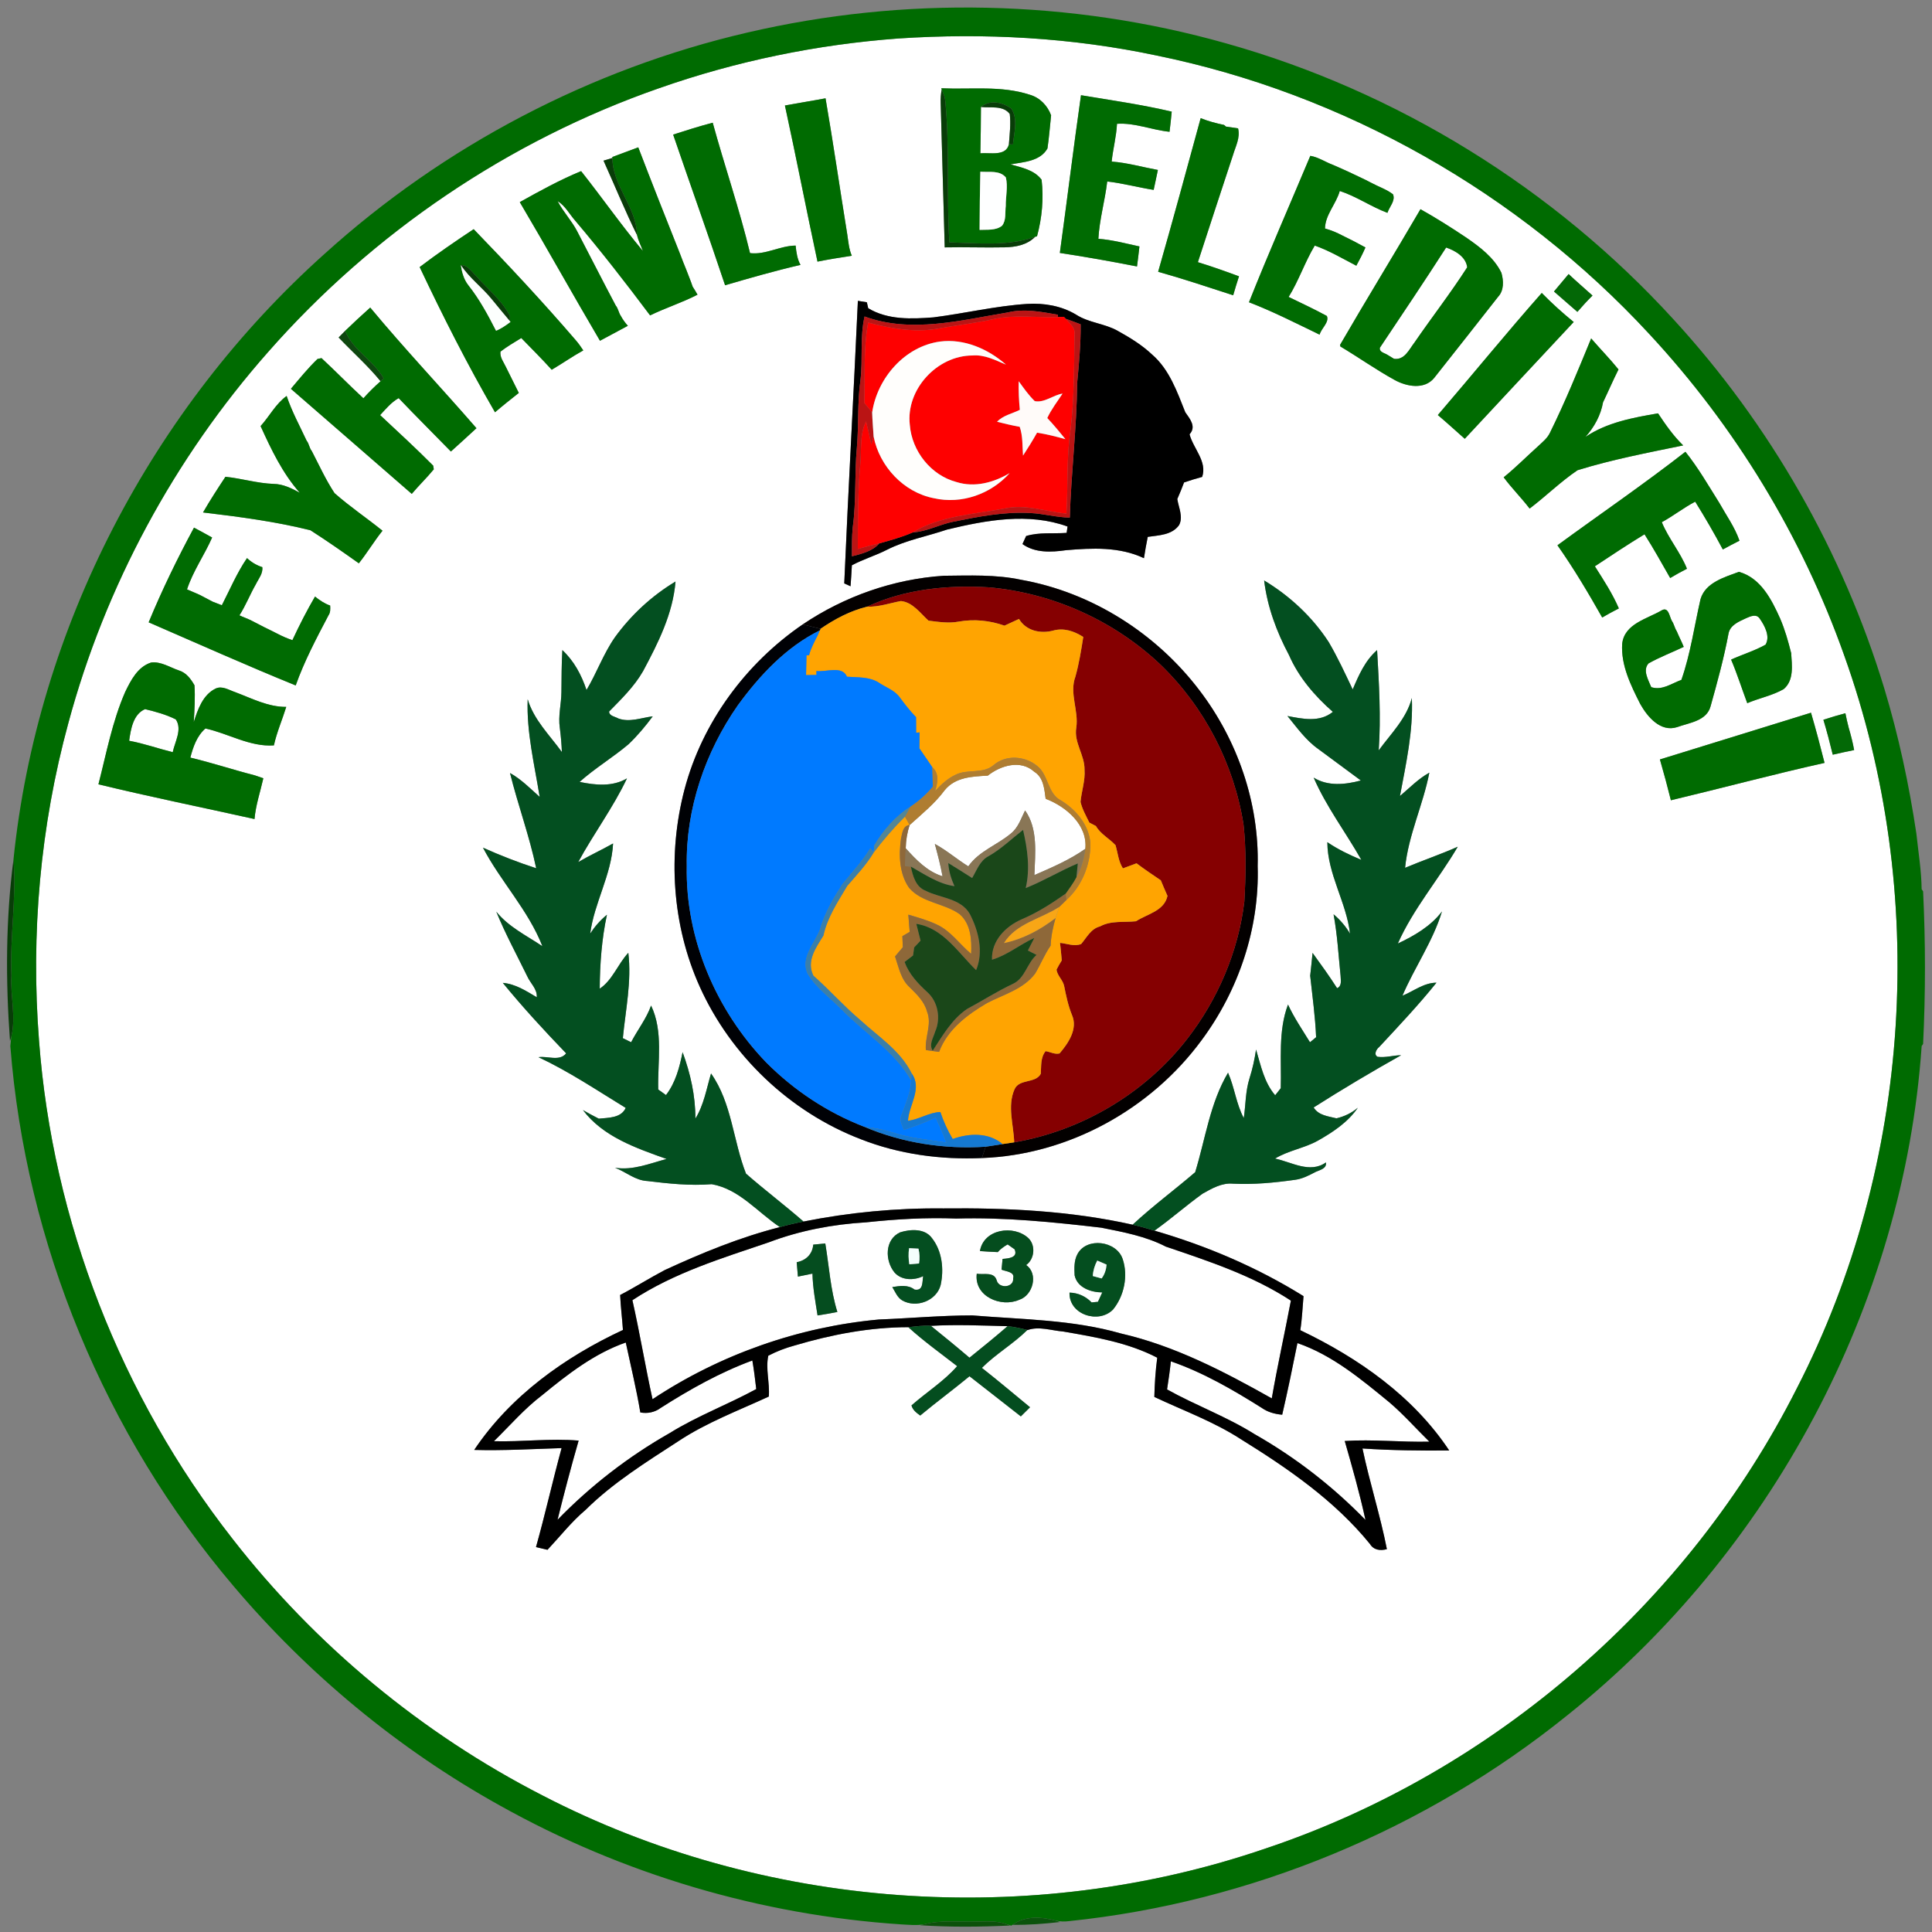 <?xml version="1.0" encoding="UTF-8"?>
<svg xmlns="http://www.w3.org/2000/svg" xmlns:xlink="http://www.w3.org/1999/xlink" width="600pt" height="600pt" viewBox="0 0 600 600" version="1.1">
<rect x="0" y="0" width="600" height="600" fill="#808080" stroke="none"/>
<g id="surface1">
<path style=" stroke:none;fill-rule:nonzero;fill:rgb(100%,100%,100%);fill-opacity:1;" d="M 278.988 11.949 C 305.77 10.18 332.809 11.648 359.09 17.219 C 417.48 29.129 471.75 59.949 512.172 103.699 C 538.84 132.391 559.609 166.551 572.711 203.48 C 599.121 277.16 593.82 361.551 558 431.199 C 524.359 497.801 463.93 550.309 393.148 574.031 C 320.07 599.102 237 593.109 168.379 557.539 C 131.039 538.371 97.949 510.98 72.18 477.852 C 37.59 433.66 16.309 379.16 12.121 323.18 C 9.531 290.09 12.5 256.539 21.238 224.512 C 32.691 182.012 54.148 142.27 83.289 109.289 C 115.852 72.238 158.012 43.672 204.602 27.422 C 228.57 18.988 253.66 13.82 278.988 11.949 M 292.34 27.41 L 292.449 27.789 C 292.191 29.191 292.09 30.602 292.141 32.02 C 292.551 46.961 292.961 61.891 293.391 76.828 C 299.602 76.691 305.809 76.949 312.02 76.809 C 315.391 76.75 319 76.078 321.449 73.551 L 322.059 73.371 C 323.609 67.699 324.16 61.648 323.48 55.82 C 321.211 52.75 317.238 52.039 313.809 51.039 C 317.84 50.328 323.059 50.129 325.301 46.09 C 325.801 42.68 326.059 39.238 326.43 35.809 C 325.309 32.762 322.91 30.281 319.738 29.398 C 310.898 26.512 301.461 27.84 292.34 27.41 M 329.141 78.551 C 337.16 79.762 345.148 81.199 353.109 82.75 C 353.371 80.68 353.641 78.609 353.859 76.531 C 349.629 75.629 345.43 74.48 341.109 74.16 C 341.441 68.141 343.16 62.32 343.859 56.359 C 348.719 56.91 353.449 58.211 358.281 58.969 C 358.699 56.898 359.191 54.852 359.59 52.781 C 354.801 51.91 350.102 50.531 345.238 50.18 C 345.648 46.25 346.699 42.41 346.891 38.449 C 352.43 38.07 357.719 40.379 363.211 40.922 C 363.461 38.84 363.699 36.762 363.891 34.672 C 354.578 32.469 345.109 31.148 335.711 29.57 C 333.379 45.879 331.391 62.23 329.141 78.551 M 243.762 32.762 C 247.281 48.891 250.41 65.109 253.879 81.25 C 257.41 80.531 260.98 79.98 264.539 79.43 C 263.621 77.32 263.469 75.012 263.121 72.762 C 260.84 58.691 258.801 44.578 256.379 30.531 C 252.18 31.328 247.961 31.98 243.762 32.762 M 372.879 36.691 C 368.531 52.609 364.219 68.539 359.672 84.398 C 367.52 86.602 375.238 89.191 382.98 91.699 C 383.559 89.73 384.129 87.762 384.781 85.809 C 380.559 84.25 376.32 82.73 372.012 81.422 C 375.602 70.309 379.281 59.23 382.922 48.141 C 383.719 45.449 385.238 42.73 384.488 39.852 C 383.238 39.68 382 39.5 380.75 39.32 L 380.141 38.801 C 377.672 38.281 375.219 37.648 372.879 36.691 M 209.051 41.801 C 214.391 57.41 219.961 72.941 225.18 88.59 C 232.949 86.328 240.719 84.078 248.602 82.27 C 247.578 80.43 247.301 78.328 247.09 76.27 C 242.238 76.309 237.789 79.191 232.93 78.609 C 229.66 64.961 225.059 51.648 221.34 38.109 C 217.199 39.199 213.121 40.48 209.051 41.801 M 190.16 48.762 L 190.18 49.059 C 189.488 49.27 188.109 49.68 187.43 49.891 C 190.91 57.59 194.09 65.441 197.84 73.012 C 198.23 74.73 199.059 76.301 199.66 77.949 C 192.961 69.941 186.961 61.34 180.469 53.148 C 173.879 55.859 167.629 59.309 161.422 62.77 C 169.859 77.039 177.91 91.539 186.328 105.828 C 189.219 104.281 192.102 102.719 194.988 101.18 C 194.129 100.23 193.391 99.199 192.789 98.09 C 192.109 97.078 192 95.82 191.219 94.879 C 187.16 87.238 183.262 79.512 179.25 71.84 C 177.539 68.512 174.879 65.789 173.172 62.461 C 175.559 63.922 176.84 66.5 178.648 68.539 C 186.73 78.07 194.398 87.949 201.891 97.949 C 206.711 95.602 211.852 93.98 216.621 91.52 C 216.141 90.672 215.641 89.828 215.109 89.02 C 214.531 87.281 213.809 85.59 213.172 83.879 C 212.469 82.219 211.84 80.539 211.199 78.859 C 206.828 67.852 202.449 56.828 198.219 45.762 C 195.52 46.738 192.852 47.781 190.16 48.762 M 406.93 48.398 C 400.578 63.551 393.949 78.602 387.879 93.871 C 395.398 96.75 402.57 100.441 409.82 103.93 C 410.301 101.988 412.91 100.078 412.07 98.129 C 408.191 96.012 404.172 94.148 400.199 92.219 C 403.352 87.141 405.238 81.371 408.309 76.262 C 412.82 77.84 416.98 80.32 421.219 82.52 C 422.238 80.66 423.219 78.781 424.051 76.84 C 422.73 76.16 421.441 75.441 420.129 74.75 C 419.039 74.23 417.969 73.691 416.91 73.148 C 415.18 72.23 413.371 71.48 411.488 70.961 C 411.559 66.711 414.949 63.352 416.078 59.309 C 421.27 61 425.781 64.191 430.879 66.102 C 431.461 64.25 433.449 62.34 432.609 60.34 C 430.641 58.82 428.211 58.031 426.031 56.859 C 425.539 56.602 424.539 56.09 424.039 55.84 C 420.699 54.211 417.32 52.641 413.898 51.172 C 411.559 50.309 409.41 48.801 406.93 48.398 M 416.18 107.078 L 416.262 107.602 C 421.91 110.969 427.301 114.801 433.07 117.98 C 436.789 120.059 442.34 121.109 445.391 117.379 C 452.051 109.012 458.629 100.57 465.25 92.172 C 467.121 90.18 466.969 87.18 466.281 84.73 C 463.961 79.961 459.57 76.691 455.309 73.75 C 450.691 70.66 445.988 67.68 441.141 64.969 C 432.922 79.059 424.359 92.969 416.18 107.078 M 130.328 82.941 C 137.57 98.25 145.23 113.379 153.73 128.039 C 156.141 125.969 158.629 124 161.121 122.031 C 159.77 119.352 158.449 116.648 157.109 113.961 C 156.41 112.441 155.191 110.98 155.422 109.199 C 157.461 107.629 159.699 106.328 161.891 104.98 C 165.059 108.25 168.289 111.449 171.34 114.828 C 174.648 112.891 177.789 110.672 181.148 108.82 C 180.379 107.641 179.559 106.5 178.629 105.449 C 168.5 93.68 157.91 82.328 147.109 71.172 C 141.41 74.941 135.781 78.809 130.328 82.941 M 482.602 90.531 C 485.031 92.629 487.449 94.75 489.871 96.859 C 491.371 95.121 492.93 93.41 494.57 91.789 C 492.109 89.539 489.551 87.41 487.148 85.109 C 485.641 86.93 484.121 88.73 482.602 90.531 M 446.531 128.898 C 449.379 131.289 452.109 133.809 454.898 136.27 C 466.191 124.191 477.422 112.051 488.73 100 C 485.262 97.18 481.93 94.18 478.809 90.98 C 467.82 103.422 457.34 116.309 446.531 128.898 M 266.422 93.43 C 265.102 122.68 263.441 151.93 262.191 181.18 C 262.68 181.398 263.66 181.852 264.141 182.07 C 264.301 179.898 264.449 177.73 264.559 175.551 C 268.09 173.672 271.941 172.539 275.5 170.719 C 281.379 167.738 287.93 166.57 294.129 164.461 C 306.301 161.539 319.422 159.109 331.539 163.52 C 331.469 164.012 331.32 164.988 331.25 165.488 C 327.051 165.809 322.738 165.219 318.672 166.469 C 318.391 167.09 317.82 168.34 317.539 168.961 C 321.41 171.77 326.531 171.52 331.039 170.871 C 339.172 170.18 347.68 169.75 355.262 173.352 C 355.621 171.129 355.98 168.922 356.441 166.73 C 359.859 166.23 363.949 166.191 366.172 163.078 C 367.531 160.512 366.02 157.609 365.621 154.98 C 366.379 153.289 367.059 151.559 367.719 149.828 C 369.57 149.199 371.441 148.609 373.34 148.109 C 374.98 143.34 370.578 139.289 369.422 134.871 C 371.629 132.5 369.512 130.059 368.102 128.031 C 365.559 121.66 363.16 114.75 357.809 110.121 C 354.672 107.148 350.949 104.879 347.191 102.789 C 343.121 100.449 338.16 100.281 334.191 97.711 C 329.66 94.98 324.238 94.059 319.02 94.379 C 309.219 95.012 299.629 97.328 289.91 98.559 C 283.059 99.078 275.738 99.398 269.629 95.719 C 269.52 95.262 269.32 94.34 269.211 93.871 C 268.281 93.73 267.352 93.578 266.422 93.43 M 107.191 102.75 C 106.512 103.43 105.84 104.121 105.16 104.809 C 109.48 109.359 114.219 113.539 118.191 118.398 C 116.309 120.059 114.52 121.82 112.859 123.691 C 108.441 119.621 104.262 115.301 99.852 111.219 C 99.539 111.281 98.918 111.41 98.609 111.48 C 95.621 114.352 93.012 117.59 90.34 120.75 C 102.879 131.602 115.352 142.52 127.879 153.379 C 130.07 150.762 132.559 148.391 134.719 145.75 C 134.672 145.461 134.578 144.898 134.531 144.609 C 129.191 139.23 123.59 134.09 118.051 128.91 C 119.82 127.012 121.5 124.93 123.809 123.641 C 129.141 129.238 134.641 134.68 140.031 140.219 C 142.711 137.84 145.328 135.398 147.969 132.98 C 137.07 120.41 125.609 108.32 114.98 95.52 C 112.328 97.879 109.738 100.289 107.191 102.75 M 481.379 134.34 C 480.559 136.121 478.969 137.34 477.578 138.66 C 474.039 141.828 470.691 145.238 466.98 148.23 C 469.48 151.621 472.48 154.59 475.039 157.941 C 480.102 154.102 484.672 149.578 489.922 146.031 C 500.66 142.699 511.73 140.602 522.73 138.328 C 519.699 135.379 517.25 131.879 514.922 128.371 C 507.148 129.699 499 131.191 492.371 135.699 C 495.102 132.68 497.121 128.98 497.84 124.941 C 499.469 121.551 500.949 118.09 502.641 114.73 C 499.941 111.398 496.941 108.34 494.148 105.102 C 490.102 114.941 486.09 124.801 481.379 134.34 M 80.93 132.328 C 84.238 139.609 87.738 146.969 93.09 153.02 C 90.57 151.648 87.898 150.32 84.98 150.281 C 79.91 150.109 75.039 148.578 70.012 148.07 C 67.609 151.711 65.23 155.371 63.051 159.148 C 74.23 160.48 85.469 161.949 96.398 164.672 C 101.512 167.941 106.488 171.422 111.441 174.941 C 114.039 171.68 116.18 168.078 118.789 164.82 C 113.879 160.859 108.621 157.32 103.891 153.148 C 101.172 149.02 99.109 144.469 96.832 140.078 C 96.039 139.129 96.012 137.82 95.23 136.871 C 93.09 132.27 90.629 127.789 89.02 122.969 C 85.629 125.398 83.699 129.27 80.93 132.328 M 483.68 169.34 C 488.75 176.539 493.238 184.109 497.578 191.77 C 499.281 190.781 501 189.84 502.75 188.949 C 500.762 184.34 497.988 180.09 495.301 175.871 C 500.398 172.512 505.488 169.102 510.719 165.93 C 513.551 170.352 516.078 174.961 518.691 179.512 C 520.391 178.5 522.121 177.531 523.898 176.629 C 521.859 171.512 518.172 167.25 516.09 162.172 C 519.66 160.23 522.859 157.68 526.461 155.801 C 529.48 160.648 532.359 165.59 535.039 170.641 C 536.75 169.711 538.461 168.789 540.211 167.922 C 538.75 163.699 536.109 160.051 533.949 156.18 C 530.578 150.801 527.391 145.262 523.422 140.301 C 510.488 150.379 496.922 159.66 483.68 169.34 M 60.25 163.859 C 55.082 173.43 50.32 183.219 46.168 193.27 C 61.371 199.852 76.488 206.641 91.832 212.871 C 94.512 205.309 98.289 198.18 102.02 191.09 C 102.641 190.191 102.602 189.102 102.531 188.059 C 100.781 187.449 99.25 186.41 97.832 185.262 C 95.27 189.66 92.949 194.191 90.809 198.809 C 89.191 198.262 87.609 197.578 86.102 196.781 C 84.762 196.129 83.449 195.422 82.09 194.789 C 80.77 194.121 79.449 193.43 78.129 192.75 C 76.91 192.109 75.59 191.699 74.359 191.102 C 76.332 188.02 77.648 184.59 79.469 181.422 C 80.289 179.73 81.711 178.129 81.461 176.129 C 79.668 175.559 78.07 174.602 76.711 173.32 C 73.59 177.898 71.418 183.039 68.898 187.961 C 67.941 187.59 66.98 187.219 66.031 186.852 C 64.73 186.141 63.398 185.48 62.09 184.781 C 60.77 184.148 59.398 183.648 58.082 183.039 C 59.949 177.34 63.48 172.391 65.879 166.93 C 64 165.898 62.141 164.852 60.25 163.859 M 528.121 186.039 C 526.191 194.41 525.02 203.012 522.172 211.141 C 519.148 212.23 516.16 214.52 512.809 213.398 C 511.93 211.191 510.059 208.16 511.961 206.031 C 515.469 204.059 519.262 202.621 522.898 200.898 C 522.25 199.25 521.41 197.691 520.738 196.051 C 520.078 195.059 519.91 193.852 519.25 192.891 C 518.488 191.672 518.238 188.379 516.141 189.5 C 511.57 192.219 504.469 193.66 503.781 199.949 C 503.371 206.59 506.461 212.852 509.391 218.629 C 511.621 222.621 515.699 227.461 520.828 225.82 C 524.648 224.43 530.07 223.93 531.262 219.25 C 533.34 211.809 535.391 204.352 536.809 196.75 C 537.309 194.109 540.039 193.031 542.199 192.02 C 543.602 191.398 545.531 190.488 546.578 192.23 C 548.09 194.422 549.801 197.641 548.309 200.199 C 544.922 202.121 541.148 203.23 537.609 204.84 C 539.488 209.27 540.941 213.871 542.629 218.379 C 546.34 216.789 550.41 216.031 553.93 214.02 C 557.191 211.281 556.5 206.621 556.27 202.859 C 555.352 199.191 554.328 195.551 552.828 192.07 C 550.18 186.172 546.789 179.449 540.031 177.59 C 535.539 179.27 529.648 180.91 528.121 186.039 M 249.289 193.922 C 231.609 206.02 218.109 224.309 212.602 245.09 C 207.281 265.27 208.711 287.352 217.32 306.441 C 227 327.898 245.328 345.34 267.32 353.789 C 279.25 358.48 292.148 360.199 304.93 359.641 C 331.699 358.68 357.34 344.57 373.16 323.051 C 384.648 307.59 391.172 288.27 390.578 268.949 C 391.078 249.43 384.352 229.949 372.559 214.461 C 359.129 196.75 339.148 183.988 317.191 180.07 C 309.25 178.371 301.102 178.738 293.039 178.809 C 277.449 179.84 262.23 185.199 249.289 193.922 M 392.59 180.27 C 393.578 188.449 396.461 196.23 400.32 203.461 C 403.328 210.359 408.32 216.148 413.93 221.078 C 409.801 224.43 404.559 223.262 399.828 222.359 C 402.781 225.969 405.539 229.891 409.398 232.609 C 413.809 235.859 418.211 239.141 422.629 242.391 C 417.801 243.68 412.422 244.27 407.969 241.5 C 411.898 250.551 417.93 258.48 422.781 267.039 C 419.109 265.512 415.512 263.789 412.219 261.551 C 412.27 271.512 418.16 280.25 419.262 289.961 C 417.922 287.66 416.18 285.648 414.148 283.941 C 415.328 290.238 415.672 296.648 416.328 303.012 C 416.352 304.379 416.828 306.199 415.25 306.891 C 412.852 303.141 410.238 299.531 407.629 295.93 C 407.379 298.289 407.18 300.66 406.891 303.02 C 407.57 309.371 408.469 315.73 408.73 322.121 C 408.262 322.512 407.309 323.289 406.828 323.68 C 404.461 319.828 401.91 316.09 400 311.98 C 396.879 320.289 398.012 329.289 397.75 337.949 C 397.309 338.5 396.449 339.602 396.02 340.148 C 392.559 336.109 391.559 330.879 390.078 325.949 C 389.641 328.969 388.98 331.961 388.051 334.871 C 386.781 338.879 386.871 343.121 386.27 347.238 C 383.898 342.801 383.398 337.699 381.379 333.141 C 375.77 342.57 374.359 353.691 371.172 364.039 C 364.762 369.551 357.93 374.578 351.75 380.34 C 332.461 376.031 312.641 375.078 292.949 375.289 C 278.391 375.129 263.809 376.512 249.539 379.359 C 243.711 374.262 237.512 369.59 231.68 364.488 C 227.66 354.289 227.301 342.539 220.82 333.379 C 219.41 338.109 218.609 343.121 215.961 347.391 C 215.98 340.301 214.422 333.391 211.988 326.762 C 211.031 331.469 209.82 336.199 206.828 340.078 C 206.02 339.52 205.211 338.941 204.422 338.352 C 204.191 329.691 206.07 320.379 202.199 312.281 C 200.738 316.391 197.988 319.828 196 323.672 C 195.359 323.359 194.07 322.73 193.43 322.41 C 194.281 313.602 196.191 304.789 195.129 295.91 C 191.879 299.371 190.23 304.398 186.25 307.039 C 186.301 299.352 186.871 291.609 188.488 284.09 C 186.449 285.75 184.719 287.73 183.289 289.93 C 184.539 280.379 189.898 271.711 190.398 261.949 C 186.828 263.961 183.102 265.66 179.57 267.73 C 184.352 258.91 190.41 250.828 194.711 241.738 C 190.23 244.398 184.859 243.852 180 242.828 C 184.77 238.559 190.309 235.262 195.199 231.129 C 197.969 228.488 200.441 225.539 202.711 222.469 C 199.18 222.891 195.551 224.422 192.031 223.129 C 191.07 222.551 189.191 222.379 189.16 220.98 C 192.98 217.078 196.969 213.219 199.711 208.43 C 204.371 199.719 208.969 190.621 209.789 180.602 C 202.41 185.031 195.988 190.98 190.941 197.949 C 187.391 203.051 185.32 208.969 182.148 214.289 C 180.59 209.629 178.27 205.262 174.641 201.891 C 174.398 206.23 174.391 210.57 174.352 214.922 C 174.328 218.641 173.289 222.328 173.859 226.059 C 174.191 228.551 174.391 231.051 174.5 233.559 C 170.699 228.301 165.77 223.539 163.879 217.16 C 163.488 227.391 165.988 237.449 167.602 247.488 C 164.66 244.859 161.871 242 158.391 240.07 C 160.84 249.988 164.43 259.621 166.52 269.641 C 160.898 267.82 155.391 265.672 149.988 263.25 C 155.531 273.809 164.059 282.648 168.449 293.852 C 163.48 290.531 157.949 287.859 154.121 283.121 C 156.93 290 160.48 296.52 163.738 303.191 C 164.699 305.371 166.898 307.141 166.699 309.711 C 163.398 307.738 160.09 305.578 156.148 305.238 C 162.359 312.84 169.02 320.059 175.82 327.129 C 173.781 329.719 170.012 327.871 167.23 328.32 C 176.711 332.762 185.41 338.621 194.32 344.07 C 192.891 347.25 188.922 347.109 185.961 347.41 C 184.301 346.559 182.641 345.691 181.031 344.738 C 187.328 353.078 197.559 356.539 207.012 359.93 C 201.762 361.328 196.551 363.539 191 362.66 C 194.41 363.941 197.25 366.602 201.059 366.781 C 207.672 367.578 214.359 368.301 221.031 367.762 C 229.59 369.25 235.281 376.5 242.211 381.09 C 229.84 384.23 217.988 389.102 206.422 394.441 C 201.75 396.898 197.281 399.738 192.59 402.172 C 192.75 405.801 193.219 409.398 193.461 413.031 C 175.371 421.461 158.488 433.531 147.27 450.289 C 156.32 450.539 165.359 450.012 174.41 449.719 C 171.621 459.93 169.32 470.27 166.461 480.461 C 167.648 480.738 168.84 481.02 170.031 481.309 C 173.941 477.141 177.48 472.59 181.871 468.891 C 190.398 460.449 200.66 454.09 210.672 447.578 C 219.41 441.781 229.281 438.09 238.762 433.711 C 239.102 429.488 237.711 425.109 238.602 421.031 C 241.191 419.672 243.941 418.621 246.762 417.859 C 258.211 414.461 270.102 412.18 282.078 412.172 C 286.859 416.52 292.141 420.301 297.25 424.27 C 293.16 428.969 287.738 432.34 283.07 436.461 C 283.449 437.898 284.621 438.77 285.781 439.609 C 290.801 435.43 296.059 431.559 301.09 427.41 C 306.43 431.539 311.699 435.738 317.031 439.871 C 317.988 438.93 318.941 437.988 319.891 437.039 C 314.922 432.949 310 428.789 304.93 424.809 C 309.281 420.461 314.691 417.359 319.059 413.039 L 319.129 413.059 C 322.691 411.809 326.512 413.219 330.16 413.512 C 340.102 415.23 350.352 416.941 359.391 421.648 C 358.852 425.691 358.59 429.762 358.488 433.828 C 367.469 438.07 376.898 441.48 385.27 446.898 C 399.949 456 414.449 465.969 425.441 479.488 C 426.602 481.398 428.672 481.672 430.711 481.102 C 428.648 470.59 425.328 460.34 423.129 449.84 C 432.09 450.441 441.102 450.539 450.07 450.461 C 438.879 433.609 421.852 421.711 403.82 413.102 C 404.379 409.602 404.5 406.051 404.82 402.531 C 390.461 393.59 374.77 386.91 358.539 382.191 C 363.66 378.551 368.379 374.371 373.488 370.699 C 376.359 369.09 379.469 367.281 382.891 367.602 C 389.34 367.922 395.809 367.301 402.199 366.398 C 404.469 366.102 406.531 365.031 408.531 363.969 C 409.891 363.328 412.059 362.961 411.789 361 C 406.789 364.539 401.148 360.879 395.969 359.809 C 400.078 357.309 405.012 356.602 409.23 354.27 C 413.922 351.621 418.602 348.539 421.691 344.012 C 419.781 345.66 417.5 346.73 415.059 347.309 C 412.488 346.66 409.488 346.422 407.961 343.93 C 416.871 338.27 425.93 332.879 435.129 327.711 C 432.691 327.73 430.27 328.539 427.828 328.199 C 426.512 327.52 427.461 325.82 428.309 325.172 C 434.379 318.629 440.52 312.148 446.109 305.18 C 442.148 305.211 439.039 307.809 435.539 309.23 C 439.289 300.441 445.012 292.309 447.82 283.059 C 444.352 287.641 439.23 290.609 434.109 293.02 C 438.93 282.18 446.75 273.129 452.719 262.961 C 447.352 265.352 441.77 267.23 436.359 269.512 C 437.371 259.34 441.969 249.941 443.891 239.961 C 440.469 241.859 437.73 244.699 434.77 247.211 C 436.648 237.18 438.91 227.059 438.461 216.789 C 436.781 223.172 431.941 227.871 428.172 233.039 C 428.91 222.66 428.25 212.27 427.672 201.898 C 423.941 205.141 421.98 209.672 420.09 214.109 C 417.73 209.148 415.43 204.148 412.648 199.41 C 407.559 191.578 400.57 185.078 392.59 180.27 M 38.871 214.91 C 34.871 224.07 33.039 233.949 30.57 243.578 C 46.66 247.48 62.891 250.77 79.039 254.359 C 79.418 250.031 80.832 245.91 81.781 241.699 C 81.129 241.48 79.82 241.02 79.168 240.801 C 72.449 239.078 65.859 236.891 59.109 235.281 C 59.98 231.969 61.129 228.559 63.801 226.238 C 70.93 227.789 77.602 232 85.059 231.488 C 85.961 227.391 87.66 223.531 88.898 219.531 C 83.262 219.578 78.168 216.871 73.02 214.941 C 71.102 214.309 69.059 212.898 67 213.82 C 63 215.738 61.43 220.309 60.168 224.262 C 60.41 220.449 60.629 216.629 60.398 212.82 C 59.281 210.871 57.852 208.91 55.59 208.219 C 52.762 207.27 50 205.359 46.91 205.762 C 42.762 207.09 40.629 211.262 38.871 214.91 M 515.5 235.852 C 516.711 240.059 517.859 244.281 518.91 248.531 C 534.828 244.738 550.648 240.488 566.629 236.922 C 565.309 231.699 563.941 226.5 562.422 221.34 C 546.781 226.18 531.148 231.039 515.5 235.852 M 566.27 223.531 C 567.352 227.121 568.301 230.738 569.18 234.379 C 571.379 233.859 573.602 233.391 575.82 232.941 C 575.391 230.57 574.789 228.238 574.109 225.93 C 573.719 224.449 573.398 222.98 573.102 221.5 C 570.801 222.121 568.52 222.781 566.27 223.531 M 304.641 33.219 C 307.621 33.578 311.512 32.641 313.59 35.391 C 313.949 38.512 313.559 41.672 313.328 44.789 C 312.441 48.691 307.352 47.309 304.461 47.609 C 304.559 42.809 304.629 38.02 304.641 33.219 M 428.551 107.969 C 435.449 97.641 442.398 87.328 449.109 76.871 C 451.93 77.828 455.281 79.77 455.648 83.02 C 450.52 91.012 444.66 98.531 439.281 106.371 C 437.609 108.52 436.219 111.891 432.922 111.43 C 432.422 111.129 431.422 110.52 430.922 110.219 C 430.07 109.629 428.23 109.371 428.551 107.969 M 40.109 230.051 C 40.609 226.48 41.359 221.789 45.051 220.23 C 48.301 221.012 51.59 221.91 54.59 223.41 C 56.691 226.5 54.301 230.379 53.641 233.602 C 49.121 232.469 44.699 230.898 40.109 230.051 M 306.77 240.879 C 310.781 237.711 316.969 235.84 321.199 239.672 C 324.102 241.488 324.32 245.02 324.738 248.07 C 331.102 250.488 337.809 256.191 337.059 263.609 C 332.172 267.059 326.691 269.391 321.238 271.77 C 321.461 265.121 322.422 257.41 318.352 251.691 C 317.09 254.191 316.211 257.07 313.922 258.871 C 309.66 262.461 304 264.309 300.719 269.051 C 297.172 266.859 294 264.078 290.32 262.09 C 291.219 265.41 292.102 268.75 292.711 272.141 C 287.961 270.641 284.512 267.031 281.281 263.441 C 281.328 260.98 281.73 258.539 282.512 256.211 C 286.328 252.77 290.328 249.531 293.41 245.371 C 296.73 241.309 302 241.148 306.77 240.879 M 269.02 379.602 C 278.301 378.609 287.648 378.059 296.988 378.43 C 312.059 378 327.09 379.531 342.031 381.27 C 348.852 382.641 355.82 383.91 362.039 387.141 C 375.41 391.68 388.988 396.129 400.898 403.922 C 398.98 414.051 396.73 424.121 394.961 434.281 C 380.129 425.93 364.809 417.949 348.102 414.121 C 333.09 409.809 317.391 409.781 301.961 408.512 C 292.281 408.512 282.641 409.41 272.969 409.781 C 247.969 412.07 223.559 420.68 202.648 434.539 C 200.398 424.328 198.699 414 196.398 403.789 C 209.309 395.281 224.211 390.75 238.719 385.828 C 248.391 382.148 258.691 380.211 269.02 379.602 M 279.551 382.711 C 274.711 384.922 274.781 391.488 277.789 395.172 C 279.988 397.691 283.871 397.699 286.699 396.32 C 286.371 398.121 286.809 400.988 284.02 400.488 C 281.98 398.91 279.449 399.352 277.109 399.711 C 278.012 401.16 278.648 402.941 280.199 403.859 C 284.531 406.34 290.84 404.012 292.129 399.078 C 293.199 394.172 292.602 388.539 289.422 384.5 C 287.191 381.441 282.762 381.711 279.551 382.711 M 304.328 388.531 C 306.172 388.672 308.02 388.781 309.871 388.852 C 310.719 387.852 311.809 387.121 312.93 386.461 C 313.469 386.84 314.551 387.602 315.09 387.98 C 316.25 390.621 313.141 390.82 311.359 390.969 C 311.238 392.07 311.141 393.18 311.039 394.301 C 312.281 394.871 315.23 394.93 314.648 396.988 C 314.93 399.941 310.18 400.301 309.52 397.59 C 308.691 394.859 305.488 395.949 303.34 395.57 C 302.48 402.621 310.871 406.16 316.539 403.66 C 320.801 402.289 322.578 395.578 318.68 392.871 C 321.309 391 321.691 386.762 319.379 384.512 C 314.789 380.27 305.469 381.672 304.328 388.531 M 252.559 386.531 C 252.328 389.488 250.281 391.469 247.422 391.988 C 247.539 393.48 247.66 394.969 247.801 396.461 C 249.301 396.148 250.809 395.84 252.32 395.531 C 252.41 399.91 253.238 404.199 253.898 408.52 C 255.961 408.211 258.012 407.852 260.051 407.441 C 257.898 400.539 257.488 393.262 256.301 386.172 C 255.051 386.289 253.801 386.41 252.559 386.531 M 334.59 389.512 C 333.531 391.512 333.621 393.871 333.73 396.07 C 334.551 399.922 338.82 401.352 342.32 401.371 C 341.859 402.328 341.41 403.309 340.98 404.289 C 340.488 404.34 339.5 404.43 339.012 404.48 C 337.172 402.59 334.852 401.512 332.148 401.43 C 331.922 408.289 341.172 411.238 345.648 406.711 C 349.129 402.469 350.41 396.219 348.66 391.012 C 346.789 385.359 337.449 384.07 334.59 389.512 M 289.09 411.75 C 297.012 411.301 304.98 411.66 312.91 411.859 C 309.051 415.219 305.059 418.43 301.078 421.648 C 297.141 418.281 293.121 415 289.09 411.75 M 168.328 433.32 C 176.25 426.82 184.539 420.352 194.34 416.93 C 195.879 424.16 197.641 431.359 198.859 438.648 C 201.09 439.07 203.371 438.602 205.191 437.238 C 214.219 431.488 223.59 426.219 233.648 422.512 C 234.16 425.449 234.512 428.41 234.859 431.379 C 226.051 436.191 216.57 439.719 208.02 445.031 C 195.199 452.309 183.41 461.41 173.148 471.988 C 175.191 463.762 177.352 455.539 179.699 447.391 C 170.988 446.641 162.16 447.82 153.398 447.578 C 158.32 442.77 162.828 437.5 168.328 433.32 M 398.199 439.352 C 399.91 431.969 401.441 424.539 402.93 417.109 C 413.781 420.84 422.719 428.328 431.469 435.5 C 435.898 439.27 439.75 443.66 443.898 447.719 C 435.141 447.93 426.359 446.941 417.621 447.512 C 419.949 455.629 422.262 463.77 424.059 472.031 C 413.91 461.59 402.281 452.59 389.629 445.391 C 380.988 439.961 371.328 436.461 362.441 431.5 C 362.891 428.59 363.32 425.691 363.621 422.77 C 373.641 426.238 382.84 431.57 391.781 437.191 C 393.66 438.539 395.898 439.16 398.199 439.352 "/>
<path style=" stroke:none;fill-rule:nonzero;fill:rgb(0%,41.968%,0.392%);fill-opacity:1;" d="M 232.051 10.121 C 280.84 -1.262 332.488 -0.172 380.711 13.449 C 433.859 28.34 482.602 58.488 519.789 99.262 C 549.77 131.941 572.301 171.391 585.191 213.828 C 589.648 228.57 592.871 243.66 595.148 258.891 C 595.75 264.629 596.719 270.352 596.781 276.148 L 597.238 276.809 C 598 292.59 598.012 308.41 597.238 324.199 L 596.789 324.871 C 591.219 405.441 549.789 482.371 486.789 532.66 C 442.73 568.23 388.301 590.801 331.961 596.629 C 330.609 596.809 329.27 596.77 327.949 596.488 C 323.551 595.27 318.328 594.891 314.48 597.77 L 314.051 598.031 L 312.559 597.57 C 309.488 596.41 306.16 596.781 302.961 596.781 C 297.602 596.949 292.148 596.199 286.898 597.629 C 284.602 598.02 282.262 597.75 279.961 597.641 C 236.301 594.77 193.328 582.051 155.148 560.668 C 123.75 543.191 95.609 519.898 72.418 492.449 C 32.68 445.602 7.969 386.148 3.211 324.871 C 3.281 324.148 3.418 322.699 3.488 321.98 C 5.059 315.73 3.148 309.309 3.539 302.969 C 3.031 290.922 5.16 278.91 4.191 266.891 C 11.531 195.102 47.141 126.871 100.84 78.801 C 137.852 45.328 183.441 21.41 232.051 10.121 M 278.988 11.949 C 253.66 13.82 228.57 18.988 204.602 27.422 C 158.012 43.672 115.852 72.238 83.289 109.289 C 54.148 142.27 32.691 182.012 21.238 224.512 C 12.5 256.539 9.531 290.09 12.121 323.18 C 16.309 379.16 37.59 433.66 72.18 477.852 C 97.949 510.98 131.039 538.371 168.379 557.539 C 237 593.109 320.07 599.102 393.148 574.031 C 463.93 550.309 524.359 497.801 558 431.199 C 593.82 361.551 599.121 277.16 572.711 203.48 C 559.609 166.551 538.84 132.391 512.172 103.699 C 471.75 59.949 417.48 29.129 359.09 17.219 C 332.809 11.648 305.77 10.18 278.988 11.949 M 292.34 27.41 C 301.461 27.84 310.898 26.512 319.738 29.398 C 322.91 30.281 325.309 32.762 326.43 35.809 C 326.059 39.238 325.801 42.68 325.301 46.09 C 323.059 50.129 317.84 50.328 313.809 51.039 C 317.238 52.039 321.211 52.75 323.48 55.82 C 324.16 61.648 323.609 67.699 322.059 73.371 L 321.449 73.551 C 312.891 76.539 303.711 75.52 294.84 75.262 C 293.91 60.531 294.98 45.73 293.531 31.031 C 293.379 29.879 292.852 28.852 292.449 27.789 L 292.34 27.41 M 304.641 33.219 C 304.629 38.02 304.559 42.809 304.461 47.609 C 307.352 47.309 312.441 48.691 313.328 44.789 L 314.578 44.871 C 314.922 41.238 316.18 37.141 314.148 33.801 C 311.52 31.719 307.371 30.891 304.641 33.219 M 304.449 53.32 C 304.309 59.34 304.25 65.359 304.219 71.391 C 306.559 71.262 309.172 71.66 311.172 70.129 C 312.559 68.41 312.09 66.02 312.352 63.98 C 312.309 61.031 313.078 58 312.379 55.109 C 310.43 52.781 307.109 53.551 304.449 53.32 M 243.762 32.762 C 247.961 31.98 252.18 31.328 256.379 30.531 C 258.801 44.578 260.84 58.691 263.121 72.762 C 263.469 75.012 263.621 77.32 264.539 79.43 C 260.98 79.98 257.41 80.531 253.879 81.25 C 250.41 65.109 247.281 48.891 243.762 32.762 M 372.879 36.691 C 375.219 37.648 377.672 38.281 380.141 38.801 L 380.75 39.32 C 382 39.5 383.238 39.68 384.488 39.852 C 385.238 42.73 383.719 45.449 382.922 48.141 C 379.281 59.23 375.602 70.309 372.012 81.422 C 376.32 82.73 380.559 84.25 384.781 85.809 C 384.129 87.762 383.559 89.73 382.98 91.699 C 375.238 89.191 367.52 86.602 359.672 84.398 C 364.219 68.539 368.531 52.609 372.879 36.691 M 190.16 48.762 C 192.852 47.781 195.52 46.738 198.219 45.762 C 202.449 56.828 206.828 67.852 211.199 78.859 C 211.84 80.539 212.469 82.219 213.172 83.879 C 213.809 85.59 214.531 87.281 215.109 89.02 C 215.641 89.828 216.141 90.672 216.621 91.52 C 211.852 93.98 206.711 95.602 201.891 97.949 C 194.398 87.949 186.73 78.07 178.648 68.539 C 176.84 66.5 175.559 63.922 173.172 62.461 C 174.879 65.789 177.539 68.512 179.25 71.84 C 183.262 79.512 187.16 87.238 191.219 94.879 C 192 95.82 192.109 97.078 192.789 98.09 C 193.391 99.199 194.129 100.23 194.988 101.18 C 192.102 102.719 189.219 104.281 186.328 105.828 C 177.91 91.539 169.859 77.039 161.422 62.77 C 167.629 59.309 173.879 55.859 180.469 53.148 C 186.961 61.34 192.961 69.941 199.66 77.949 C 199.059 76.301 198.23 74.73 197.84 73.012 C 197.699 64.328 190.23 57.75 190.18 49.059 L 190.16 48.762 M 416.18 107.078 C 424.359 92.969 432.922 79.059 441.141 64.969 C 445.988 67.68 450.691 70.66 455.309 73.75 C 459.57 76.691 463.961 79.961 466.281 84.73 C 466.969 87.18 467.121 90.18 465.25 92.172 C 458.629 100.57 452.051 109.012 445.391 117.379 C 442.34 121.109 436.789 120.059 433.07 117.98 C 427.301 114.801 421.91 110.969 416.262 107.602 L 416.18 107.078 M 428.551 107.969 C 428.23 109.371 430.07 109.629 430.922 110.219 C 431.422 110.52 432.422 111.129 432.922 111.43 C 436.219 111.891 437.609 108.52 439.281 106.371 C 444.66 98.531 450.52 91.012 455.648 83.02 C 455.281 79.77 451.93 77.828 449.109 76.871 C 442.398 87.328 435.449 97.641 428.551 107.969 M 130.328 82.941 C 135.781 78.809 141.41 74.941 147.109 71.172 C 157.91 82.328 168.5 93.68 178.629 105.449 C 179.559 106.5 180.379 107.641 181.148 108.82 C 177.789 110.672 174.648 112.891 171.34 114.828 C 168.289 111.449 165.059 108.25 161.891 104.98 C 159.699 106.328 157.461 107.629 155.422 109.199 C 155.191 110.98 156.41 112.441 157.109 113.961 C 158.449 116.648 159.77 119.352 161.121 122.031 C 158.629 124 156.141 125.969 153.73 128.039 C 145.23 113.379 137.57 98.25 130.328 82.941 M 143.121 82.328 C 143.449 84.551 144.07 86.781 145.48 88.578 C 148.922 92.91 151.551 97.809 154.059 102.711 C 155.699 102.051 157.129 101.02 158.539 99.98 L 158.352 99.75 L 158.34 98.109 C 155.93 93.32 151.539 89.871 148.031 85.879 C 146.551 84.531 145.398 82.32 143.121 82.328 M 446.531 128.898 C 457.34 116.309 467.82 103.422 478.809 90.98 C 481.93 94.18 485.262 97.18 488.73 100 C 477.422 112.051 466.191 124.191 454.898 136.27 C 452.109 133.809 449.379 131.289 446.531 128.898 M 107.191 102.75 C 109.738 100.289 112.328 97.879 114.98 95.52 C 125.609 108.32 137.07 120.41 147.969 132.98 C 145.328 135.398 142.711 137.84 140.031 140.219 C 134.641 134.68 129.141 129.238 123.809 123.641 C 121.5 124.93 119.82 127.012 118.051 128.91 C 123.59 134.09 129.191 139.23 134.531 144.609 C 134.578 144.898 134.672 145.461 134.719 145.75 C 132.559 148.391 130.07 150.762 127.879 153.379 C 115.352 142.52 102.879 131.602 90.34 120.75 C 93.012 117.59 95.621 114.352 98.609 111.48 C 98.918 111.41 99.539 111.281 99.852 111.219 C 104.262 115.301 108.441 119.621 112.859 123.691 C 114.52 121.82 116.309 120.059 118.191 118.398 C 118.422 118.172 118.891 117.73 119.129 117.5 C 115.988 111.898 109.66 108.852 107.191 102.75 M 481.379 134.34 C 486.09 124.801 490.102 114.941 494.148 105.102 C 496.941 108.34 499.941 111.398 502.641 114.73 C 500.949 118.09 499.469 121.551 497.84 124.941 C 497.121 128.98 495.102 132.68 492.371 135.699 C 499 131.191 507.148 129.699 514.922 128.371 C 517.25 131.879 519.699 135.379 522.73 138.328 C 511.73 140.602 500.66 142.699 489.922 146.031 C 484.672 149.578 480.102 154.102 475.039 157.941 C 472.48 154.59 469.48 151.621 466.98 148.23 C 470.691 145.238 474.039 141.828 477.578 138.66 C 478.969 137.34 480.559 136.121 481.379 134.34 M 80.93 132.328 C 83.699 129.27 85.629 125.398 89.02 122.969 C 90.629 127.789 93.09 132.27 95.23 136.871 C 96.012 137.82 96.039 139.129 96.832 140.078 C 99.109 144.469 101.172 149.02 103.891 153.148 C 108.621 157.32 113.879 160.859 118.789 164.82 C 116.18 168.078 114.039 171.68 111.441 174.941 C 106.488 171.422 101.512 167.941 96.398 164.672 C 85.469 161.949 74.23 160.48 63.051 159.148 C 65.23 155.371 67.609 151.711 70.012 148.07 C 75.039 148.578 79.91 150.109 84.98 150.281 C 87.898 150.32 90.57 151.648 93.09 153.02 C 87.738 146.969 84.238 139.609 80.93 132.328 M 528.121 186.039 C 529.648 180.91 535.539 179.27 540.031 177.59 C 546.789 179.449 550.18 186.172 552.828 192.07 C 554.328 195.551 555.352 199.191 556.27 202.859 C 556.5 206.621 557.191 211.281 553.93 214.02 C 550.41 216.031 546.34 216.789 542.629 218.379 C 540.941 213.871 539.488 209.27 537.609 204.84 C 541.148 203.23 544.922 202.121 548.309 200.199 C 549.801 197.641 548.09 194.422 546.578 192.23 C 545.531 190.488 543.602 191.398 542.199 192.02 C 540.039 193.031 537.309 194.109 536.809 196.75 C 535.391 204.352 533.34 211.809 531.262 219.25 C 530.07 223.93 524.648 224.43 520.828 225.82 C 515.699 227.461 511.621 222.621 509.391 218.629 C 506.461 212.852 503.371 206.59 503.781 199.949 C 504.469 193.66 511.57 192.219 516.141 189.5 C 518.238 188.379 518.488 191.672 519.25 192.891 C 519.91 193.852 520.078 195.059 520.738 196.051 C 521.41 197.691 522.25 199.25 522.898 200.898 C 519.262 202.621 515.469 204.059 511.961 206.031 C 510.059 208.16 511.93 211.191 512.809 213.398 C 516.16 214.52 519.148 212.23 522.172 211.141 C 525.02 203.012 526.191 194.41 528.121 186.039 M 38.871 214.91 C 40.629 211.262 42.762 207.09 46.91 205.762 C 50 205.359 52.762 207.27 55.59 208.219 C 57.852 208.91 59.281 210.871 60.398 212.82 C 60.629 216.629 60.41 220.449 60.168 224.262 C 61.43 220.309 63 215.738 67 213.82 C 69.059 212.898 71.102 214.309 73.02 214.941 C 78.168 216.871 83.262 219.578 88.898 219.531 C 87.66 223.531 85.961 227.391 85.059 231.488 C 77.602 232 70.93 227.789 63.801 226.238 C 61.129 228.559 59.98 231.969 59.109 235.281 C 65.859 236.891 72.449 239.078 79.168 240.801 C 79.82 241.02 81.129 241.48 81.781 241.699 C 80.832 245.91 79.418 250.031 79.039 254.359 C 62.891 250.77 46.66 247.48 30.57 243.578 C 33.039 233.949 34.871 224.07 38.871 214.91 M 40.109 230.051 C 44.699 230.898 49.121 232.469 53.641 233.602 C 54.301 230.379 56.691 226.5 54.59 223.41 C 51.59 221.91 48.301 221.012 45.051 220.23 C 41.359 221.789 40.609 226.48 40.109 230.051 M 515.5 235.852 C 531.148 231.039 546.781 226.18 562.422 221.34 C 563.941 226.5 565.309 231.699 566.629 236.922 C 550.648 240.488 534.828 244.738 518.91 248.531 C 517.859 244.281 516.711 240.059 515.5 235.852 "/>
<path style=" stroke:none;fill-rule:nonzero;fill:rgb(3.137%,23.926%,3.137%);fill-opacity:1;" d="M 292.449 27.789 C 292.852 28.852 293.379 29.879 293.531 31.031 C 294.98 45.73 293.91 60.531 294.84 75.262 C 303.711 75.52 312.891 76.539 321.449 73.551 C 319 76.078 315.391 76.75 312.02 76.809 C 305.809 76.949 299.602 76.691 293.391 76.828 C 292.961 61.891 292.551 46.961 292.141 32.02 C 292.09 30.602 292.191 29.191 292.449 27.789 M 304.641 33.219 C 307.371 30.891 311.52 31.719 314.148 33.801 C 316.18 37.141 314.922 41.238 314.578 44.871 L 313.328 44.789 C 313.559 41.672 313.949 38.512 313.59 35.391 C 311.512 32.641 307.621 33.578 304.641 33.219 M 187.43 49.891 C 188.109 49.68 189.488 49.27 190.18 49.059 C 190.23 57.75 197.699 64.328 197.84 73.012 C 194.09 65.441 190.91 57.59 187.43 49.891 M 143.121 82.328 C 145.398 82.32 146.551 84.531 148.031 85.879 C 151.539 89.871 155.93 93.32 158.34 98.109 L 158.352 99.75 C 156.48 97.551 154.672 95.32 152.84 93.102 C 149.82 89.309 145.789 86.43 143.121 82.328 M 3.109 323.309 C 1.719 304.551 1.762 285.559 4.191 266.891 C 5.16 278.91 3.031 290.922 3.539 302.969 C 3.148 309.309 5.059 315.73 3.488 321.98 L 3.109 323.309 "/>
<path style=" stroke:none;fill-rule:nonzero;fill:rgb(0%,41.968%,0.784%);fill-opacity:1;" d="M 329.141 78.551 C 331.391 62.23 333.379 45.879 335.711 29.57 C 345.109 31.148 354.578 32.469 363.891 34.672 C 363.699 36.762 363.461 38.84 363.211 40.922 C 357.719 40.379 352.43 38.07 346.891 38.449 C 346.699 42.41 345.648 46.25 345.238 50.18 C 350.102 50.531 354.801 51.91 359.59 52.781 C 359.191 54.852 358.699 56.898 358.281 58.969 C 353.449 58.211 348.719 56.91 343.859 56.359 C 343.16 62.32 341.441 68.141 341.109 74.16 C 345.43 74.48 349.629 75.629 353.859 76.531 C 353.641 78.609 353.371 80.68 353.109 82.75 C 345.148 81.199 337.16 79.762 329.141 78.551 M 209.051 41.801 C 213.121 40.48 217.199 39.199 221.34 38.109 C 225.059 51.648 229.66 64.961 232.93 78.609 C 237.789 79.191 242.238 76.309 247.09 76.27 C 247.301 78.328 247.578 80.43 248.602 82.27 C 240.719 84.078 232.949 86.328 225.18 88.59 C 219.961 72.941 214.391 57.41 209.051 41.801 M 406.93 48.398 C 409.41 48.801 411.559 50.309 413.898 51.172 C 417.32 52.641 420.699 54.211 424.039 55.84 C 424.539 56.09 425.539 56.602 426.031 56.859 C 428.211 58.031 430.641 58.82 432.609 60.34 C 433.449 62.34 431.461 64.25 430.879 66.102 C 425.781 64.191 421.27 61 416.078 59.309 C 414.949 63.352 411.559 66.711 411.488 70.961 C 413.371 71.48 415.18 72.23 416.91 73.148 C 417.969 73.691 419.039 74.23 420.129 74.75 C 421.441 75.441 422.73 76.16 424.051 76.84 C 423.219 78.781 422.238 80.66 421.219 82.52 C 416.98 80.32 412.82 77.84 408.309 76.262 C 405.238 81.371 403.352 87.141 400.199 92.219 C 404.172 94.148 408.191 96.012 412.07 98.129 C 412.91 100.078 410.301 101.988 409.82 103.93 C 402.57 100.441 395.398 96.75 387.879 93.871 C 393.949 78.602 400.578 63.551 406.93 48.398 M 483.68 169.34 C 496.922 159.66 510.488 150.379 523.422 140.301 C 527.391 145.262 530.578 150.801 533.949 156.18 C 536.109 160.051 538.75 163.699 540.211 167.922 C 538.461 168.789 536.75 169.711 535.039 170.641 C 532.359 165.59 529.48 160.648 526.461 155.801 C 522.859 157.68 519.66 160.23 516.09 162.172 C 518.172 167.25 521.859 171.512 523.898 176.629 C 522.121 177.531 520.391 178.5 518.691 179.512 C 516.078 174.961 513.551 170.352 510.719 165.93 C 505.488 169.102 500.398 172.512 495.301 175.871 C 497.988 180.09 500.762 184.34 502.75 188.949 C 501 189.84 499.281 190.781 497.578 191.77 C 493.238 184.109 488.75 176.539 483.68 169.34 M 60.25 163.859 C 62.141 164.852 64 165.898 65.879 166.93 C 63.48 172.391 59.949 177.34 58.082 183.039 C 59.398 183.648 60.77 184.148 62.09 184.781 C 63.398 185.48 64.73 186.141 66.031 186.852 C 66.98 187.219 67.941 187.59 68.898 187.961 C 71.418 183.039 73.59 177.898 76.711 173.32 C 78.07 174.602 79.668 175.559 81.461 176.129 C 81.711 178.129 80.289 179.73 79.469 181.422 C 77.648 184.59 76.332 188.02 74.359 191.102 C 75.59 191.699 76.91 192.109 78.129 192.75 C 79.449 193.43 80.77 194.121 82.09 194.789 C 83.449 195.422 84.762 196.129 86.102 196.781 C 87.609 197.578 89.191 198.262 90.809 198.809 C 92.949 194.191 95.27 189.66 97.832 185.262 C 99.25 186.41 100.781 187.449 102.531 188.059 C 102.602 189.102 102.641 190.191 102.02 191.09 C 98.289 198.18 94.512 205.309 91.832 212.871 C 76.488 206.641 61.371 199.852 46.168 193.27 C 50.32 183.219 55.082 173.43 60.25 163.859 "/>
<path style=" stroke:none;fill-rule:nonzero;fill:rgb(99.609%,100%,100%);fill-opacity:1;" d="M 304.449 53.32 C 307.109 53.551 310.43 52.781 312.379 55.109 C 313.078 58 312.309 61.031 312.352 63.98 C 312.09 66.02 312.559 68.41 311.172 70.129 C 309.172 71.66 306.559 71.262 304.219 71.391 C 304.25 65.359 304.309 59.34 304.449 53.32 "/>
<path style=" stroke:none;fill-rule:nonzero;fill:rgb(98.827%,100%,99.219%);fill-opacity:1;" d="M 145.48 88.578 C 144.07 86.781 143.449 84.551 143.121 82.328 C 145.789 86.43 149.82 89.309 152.84 93.102 C 154.672 95.32 156.48 97.551 158.352 99.75 L 158.539 99.98 C 157.129 101.02 155.699 102.051 154.059 102.711 C 151.551 97.809 148.922 92.91 145.48 88.578 "/>
<path style=" stroke:none;fill-rule:nonzero;fill:rgb(1.178%,40.796%,2.353%);fill-opacity:1;" d="M 482.602 90.531 C 484.121 88.73 485.641 86.93 487.148 85.109 C 489.551 87.41 492.109 89.539 494.57 91.789 C 492.93 93.41 491.371 95.121 489.871 96.859 C 487.449 94.75 485.031 92.629 482.602 90.531 "/>
<path style=" stroke:none;fill-rule:nonzero;fill:rgb(0%,0%,0%);fill-opacity:1;" d="M 266.422 93.43 C 267.352 93.578 268.281 93.73 269.211 93.871 C 269.32 94.34 269.52 95.262 269.629 95.719 C 275.738 99.398 283.059 99.078 289.91 98.559 C 299.629 97.328 309.219 95.012 319.02 94.379 C 324.238 94.059 329.66 94.98 334.191 97.711 C 338.16 100.281 343.121 100.449 347.191 102.789 C 350.949 104.879 354.672 107.148 357.809 110.121 C 363.16 114.75 365.559 121.66 368.102 128.031 C 369.512 130.059 371.629 132.5 369.422 134.871 C 370.578 139.289 374.98 143.34 373.34 148.109 C 371.441 148.609 369.57 149.199 367.719 149.828 C 367.059 151.559 366.379 153.289 365.621 154.98 C 366.02 157.609 367.531 160.512 366.172 163.078 C 363.949 166.191 359.859 166.23 356.441 166.73 C 355.98 168.922 355.621 171.129 355.262 173.352 C 347.68 169.75 339.172 170.18 331.039 170.871 C 326.531 171.52 321.41 171.77 317.539 168.961 C 317.82 168.34 318.391 167.09 318.672 166.469 C 322.738 165.219 327.051 165.809 331.25 165.488 C 331.32 164.988 331.469 164.012 331.539 163.52 C 319.422 159.109 306.301 161.539 294.129 164.461 C 287.93 166.57 281.379 167.738 275.5 170.719 C 271.941 172.539 268.09 173.672 264.559 175.551 C 264.449 177.73 264.301 179.898 264.141 182.07 C 263.66 181.852 262.68 181.398 262.191 181.18 C 263.441 151.93 265.102 122.68 266.422 93.43 M 312.98 97.031 C 298.391 99.449 282.949 103.578 268.5 98.289 C 267.02 104.75 268 111.449 267.23 118 C 266.238 124.969 266.719 132.039 266.109 139.039 C 265.34 147.27 265.961 155.578 264.828 163.789 C 264.52 166.77 264.602 169.77 264.578 172.77 C 267.57 171.98 270.949 171.219 273.039 168.77 C 276.559 167.781 280.121 166.809 283.48 165.34 C 287.859 165.078 291.789 162.859 296.07 162.02 C 303.941 160.43 311.949 158.852 320.031 159.328 C 324.129 159.512 328.121 160.699 332.238 160.738 C 332.641 146.789 334.398 132.922 334.52 118.961 C 335.09 112.891 335.672 106.828 335.602 100.719 C 334.07 100.129 332.531 99.551 330.988 99.012 L 330.398 98.391 C 329.93 98.41 328.98 98.441 328.512 98.461 L 328.531 97.738 C 323.41 96.852 318.148 95.781 312.98 97.031 M 249.539 379.359 C 263.809 376.512 278.391 375.129 292.949 375.289 C 312.641 375.078 332.461 376.031 351.75 380.34 C 354.031 380.859 356.289 381.512 358.539 382.191 C 374.77 386.91 390.461 393.59 404.82 402.531 C 404.5 406.051 404.379 409.602 403.82 413.102 C 421.852 421.711 438.879 433.609 450.07 450.461 C 441.102 450.539 432.09 450.441 423.129 449.84 C 425.328 460.34 428.648 470.59 430.711 481.102 C 428.672 481.672 426.602 481.398 425.441 479.488 C 414.449 465.969 399.949 456 385.27 446.898 C 376.898 441.48 367.469 438.07 358.488 433.828 C 358.59 429.762 358.852 425.691 359.391 421.648 C 350.352 416.941 340.102 415.23 330.16 413.512 C 326.512 413.219 322.691 411.809 319.129 413.059 L 319.059 413.039 C 317.031 412.531 314.988 412.07 312.91 411.859 C 304.98 411.66 297.012 411.301 289.09 411.75 C 286.75 411.57 284.398 411.941 282.078 412.172 C 270.102 412.18 258.211 414.461 246.762 417.859 C 243.941 418.621 241.191 419.672 238.602 421.031 C 237.711 425.109 239.102 429.488 238.762 433.711 C 229.281 438.09 219.41 441.781 210.672 447.578 C 200.66 454.09 190.398 460.449 181.871 468.891 C 177.48 472.59 173.941 477.141 170.031 481.309 C 168.84 481.02 167.648 480.738 166.461 480.461 C 169.32 470.27 171.621 459.93 174.41 449.719 C 165.359 450.012 156.32 450.539 147.27 450.289 C 158.488 433.531 175.371 421.461 193.461 413.031 C 193.219 409.398 192.75 405.801 192.59 402.172 C 197.281 399.738 201.75 396.898 206.422 394.441 C 217.988 389.102 229.84 384.23 242.211 381.09 C 244.629 380.41 247.07 379.84 249.539 379.359 M 269.02 379.602 C 258.691 380.211 248.391 382.148 238.719 385.828 C 224.211 390.75 209.309 395.281 196.398 403.789 C 198.699 414 200.398 424.328 202.648 434.539 C 223.559 420.68 247.969 412.07 272.969 409.781 C 282.641 409.41 292.281 408.512 301.961 408.512 C 317.391 409.781 333.09 409.809 348.102 414.121 C 364.809 417.949 380.129 425.93 394.961 434.281 C 396.73 424.121 398.98 414.051 400.898 403.922 C 388.988 396.129 375.41 391.68 362.039 387.141 C 355.82 383.91 348.852 382.641 342.031 381.27 C 327.09 379.531 312.059 378 296.988 378.43 C 287.648 378.059 278.301 378.609 269.02 379.602 M 168.328 433.32 C 162.828 437.5 158.32 442.77 153.398 447.578 C 162.16 447.82 170.988 446.641 179.699 447.391 C 177.352 455.539 175.191 463.762 173.148 471.988 C 183.41 461.41 195.199 452.309 208.02 445.031 C 216.57 439.719 226.051 436.191 234.859 431.379 C 234.512 428.41 234.16 425.449 233.648 422.512 C 223.59 426.219 214.219 431.488 205.191 437.238 C 203.371 438.602 201.09 439.07 198.859 438.648 C 197.641 431.359 195.879 424.16 194.34 416.93 C 184.539 420.352 176.25 426.82 168.328 433.32 M 398.199 439.352 C 395.898 439.16 393.66 438.539 391.781 437.191 C 382.84 431.57 373.641 426.238 363.621 422.77 C 363.32 425.691 362.891 428.59 362.441 431.5 C 371.328 436.461 380.988 439.961 389.629 445.391 C 402.281 452.59 413.91 461.59 424.059 472.031 C 422.262 463.77 419.949 455.629 417.621 447.512 C 426.359 446.941 435.141 447.93 443.898 447.719 C 439.75 443.66 435.898 439.27 431.469 435.5 C 422.719 428.328 413.781 420.84 402.93 417.109 C 401.441 424.539 399.91 431.969 398.199 439.352 "/>
<path style=" stroke:none;fill-rule:nonzero;fill:rgb(72.852%,7.835%,7.835%);fill-opacity:1;" d="M 312.98 97.031 C 318.148 95.781 323.41 96.852 328.531 97.738 L 328.512 98.461 C 322 98.672 315.41 97.68 308.969 99.012 C 302.961 100.379 296.82 101.012 290.762 102.148 C 283.641 103.289 276.5 101.961 269.609 100.18 C 268.09 108.398 268.672 116.809 268.41 125.129 C 269.219 126.109 270.039 127.102 270.859 128.09 C 270.922 130.578 271.172 133.07 271.309 135.559 C 271.129 136.18 270.77 137.422 270.59 138.051 C 270.09 135.641 269.559 133.238 268.961 130.859 C 266.879 135.039 267.609 139.801 267.16 144.301 C 266.398 153 266.43 161.75 266.398 170.488 C 268.59 169.859 270.809 169.289 273.039 168.77 C 270.949 171.219 267.57 171.98 264.578 172.77 C 264.602 169.77 264.52 166.77 264.828 163.789 C 265.961 155.578 265.34 147.27 266.109 139.039 C 266.719 132.039 266.238 124.969 267.23 118 C 268 111.449 267.02 104.75 268.5 98.289 C 282.949 103.578 298.391 99.449 312.98 97.031 M 330.988 99.012 C 332.531 99.551 334.07 100.129 335.602 100.719 C 335.672 106.828 335.09 112.891 334.52 118.961 C 334.398 132.922 332.641 146.789 332.238 160.738 C 328.121 160.699 324.129 159.512 320.031 159.328 C 311.949 158.852 303.941 160.43 296.07 162.02 C 291.789 162.859 287.859 165.078 283.48 165.34 C 292.051 160.121 302.441 159.77 312.07 157.898 C 318.52 156.5 324.82 158.898 331.191 159.531 C 331.73 150.75 331.16 141.922 332.5 133.191 C 333.629 123.48 333.551 113.691 333.719 103.93 C 334.031 101.801 332.219 100.43 330.988 99.012 "/>
<path style=" stroke:none;fill-rule:nonzero;fill:rgb(99.609%,0%,0%);fill-opacity:1;" d="M 290.762 102.148 C 296.82 101.012 302.961 100.379 308.969 99.012 C 315.41 97.68 322 98.672 328.512 98.461 C 328.98 98.441 329.93 98.41 330.398 98.391 L 330.988 99.012 C 332.219 100.43 334.031 101.801 333.719 103.93 C 333.551 113.691 333.629 123.48 332.5 133.191 C 331.16 141.922 331.73 150.75 331.191 159.531 C 324.82 158.898 318.52 156.5 312.07 157.898 C 302.441 159.77 292.051 160.121 283.48 165.34 C 280.121 166.809 276.559 167.781 273.039 168.77 C 270.809 169.289 268.59 169.859 266.398 170.488 C 266.43 161.75 266.398 153 267.16 144.301 C 267.609 139.801 266.879 135.039 268.961 130.859 C 269.559 133.238 270.09 135.641 270.59 138.051 C 270.77 137.422 271.129 136.18 271.309 135.559 C 273.129 144.852 280.66 152.93 290.059 154.73 C 298.621 156.672 307.75 153.441 313.551 146.93 C 308.648 149.871 302.68 151.48 297.07 149.711 C 289.102 147.609 283.199 140.129 282.551 131.969 C 281.27 120.969 291.012 110.398 302.02 110.398 C 305.73 110.078 309.102 111.84 312.422 113.238 C 306.871 108.359 299.422 105.102 291.941 106.07 C 280.98 107.559 272.441 117.422 270.859 128.09 C 270.039 127.102 269.219 126.109 268.41 125.129 C 268.672 116.809 268.09 108.398 269.609 100.18 C 276.5 101.961 283.641 103.289 290.762 102.148 M 316.371 118.398 C 316.309 121.359 316.43 124.328 316.719 127.281 C 314.352 128.48 311.52 128.98 309.648 130.98 C 311.969 131.578 314.32 132.121 316.68 132.551 C 317.68 135.422 317.488 138.5 317.711 141.488 C 319.23 139.16 320.711 136.789 322.07 134.371 C 325.051 134.828 327.969 135.578 330.871 136.379 C 329.051 134.141 327.219 131.91 325.238 129.82 C 326.5 127.102 328.352 124.738 329.98 122.238 C 327.031 122.691 324.391 125.16 321.359 124.578 C 319.441 122.738 317.93 120.539 316.371 118.398 "/>
<path style=" stroke:none;fill-rule:nonzero;fill:rgb(5.489%,27.831%,5.884%);fill-opacity:1;" d="M 105.16 104.809 C 105.84 104.121 106.512 103.43 107.191 102.75 C 109.66 108.852 115.988 111.898 119.129 117.5 C 118.891 117.73 118.422 118.172 118.191 118.398 C 114.219 113.539 109.48 109.359 105.16 104.809 "/>
<path style=" stroke:none;fill-rule:nonzero;fill:rgb(100%,99.609%,98.827%);fill-opacity:1;" d="M 270.859 128.09 C 272.441 117.422 280.98 107.559 291.941 106.07 C 299.422 105.102 306.871 108.359 312.422 113.238 C 309.102 111.84 305.73 110.078 302.02 110.398 C 291.012 110.398 281.27 120.969 282.551 131.969 C 283.199 140.129 289.102 147.609 297.07 149.711 C 302.68 151.48 308.648 149.871 313.551 146.93 C 307.75 153.441 298.621 156.672 290.059 154.73 C 280.66 152.93 273.129 144.852 271.309 135.559 C 271.172 133.07 270.922 130.578 270.859 128.09 "/>
<path style=" stroke:none;fill-rule:nonzero;fill:rgb(100%,98.438%,97.656%);fill-opacity:1;" d="M 316.371 118.398 C 317.93 120.539 319.441 122.738 321.359 124.578 C 324.391 125.16 327.031 122.691 329.98 122.238 C 328.352 124.738 326.5 127.102 325.238 129.82 C 327.219 131.91 329.051 134.141 330.871 136.379 C 327.969 135.578 325.051 134.828 322.07 134.371 C 320.711 136.789 319.23 139.16 317.711 141.488 C 317.488 138.5 317.68 135.422 316.68 132.551 C 314.32 132.121 311.969 131.578 309.648 130.98 C 311.52 128.98 314.352 128.48 316.719 127.281 C 316.43 124.328 316.309 121.359 316.371 118.398 "/>
<path style=" stroke:none;fill-rule:nonzero;fill:rgb(1.178%,0%,0%);fill-opacity:1;" d="M 249.289 193.922 C 262.23 185.199 277.449 179.84 293.039 178.809 C 301.102 178.738 309.25 178.371 317.191 180.07 C 339.148 183.988 359.129 196.75 372.559 214.461 C 384.352 229.949 391.078 249.43 390.578 268.949 C 391.172 288.27 384.648 307.59 373.16 323.051 C 357.34 344.57 331.699 358.68 304.93 359.641 C 305.219 358.762 305.809 357 306.102 356.121 C 307.859 355.891 309.602 355.559 311.359 355.301 C 312.559 355.109 313.762 354.949 314.969 354.762 C 335.988 351.141 355.609 339.531 368.691 322.641 C 378.238 310.34 384.59 295.469 386.441 279.988 C 386.898 272.012 387.051 263.961 386.18 256.012 C 383.219 237.34 374.102 219.66 360.512 206.512 C 346.07 192.77 326.922 184.148 307.07 182.398 C 294.281 181.641 281 182.93 269.289 188.41 C 264.051 189.68 259.238 192.262 254.82 195.281 C 252.969 194.84 251.129 194.379 249.289 193.922 "/>
<path style=" stroke:none;fill-rule:nonzero;fill:rgb(1.178%,30.98%,12.547%);fill-opacity:1;" d="M 392.59 180.27 C 400.57 185.078 407.559 191.578 412.648 199.41 C 415.43 204.148 417.73 209.148 420.09 214.109 C 421.98 209.672 423.941 205.141 427.672 201.898 C 428.25 212.27 428.91 222.66 428.172 233.039 C 431.941 227.871 436.781 223.172 438.461 216.789 C 438.91 227.059 436.648 237.18 434.77 247.211 C 437.73 244.699 440.469 241.859 443.891 239.961 C 441.969 249.941 437.371 259.34 436.359 269.512 C 441.77 267.23 447.352 265.352 452.719 262.961 C 446.75 273.129 438.93 282.18 434.109 293.02 C 439.23 290.609 444.352 287.641 447.82 283.059 C 445.012 292.309 439.289 300.441 435.539 309.23 C 439.039 307.809 442.148 305.211 446.109 305.18 C 440.52 312.148 434.379 318.629 428.309 325.172 C 427.461 325.82 426.512 327.52 427.828 328.199 C 430.27 328.539 432.691 327.73 435.129 327.711 C 425.93 332.879 416.871 338.27 407.961 343.93 C 409.488 346.422 412.488 346.66 415.059 347.309 C 417.5 346.73 419.781 345.66 421.691 344.012 C 418.602 348.539 413.922 351.621 409.23 354.27 C 405.012 356.602 400.078 357.309 395.969 359.809 C 401.148 360.879 406.789 364.539 411.789 361 C 412.059 362.961 409.891 363.328 408.531 363.969 C 406.531 365.031 404.469 366.102 402.199 366.398 C 395.809 367.301 389.34 367.922 382.891 367.602 C 379.469 367.281 376.359 369.09 373.488 370.699 C 368.379 374.371 363.66 378.551 358.539 382.191 C 356.289 381.512 354.031 380.859 351.75 380.34 C 357.93 374.578 364.762 369.551 371.172 364.039 C 374.359 353.691 375.77 342.57 381.379 333.141 C 383.398 337.699 383.898 342.801 386.27 347.238 C 386.871 343.121 386.781 338.879 388.051 334.871 C 388.98 331.961 389.641 328.969 390.078 325.949 C 391.559 330.879 392.559 336.109 396.02 340.148 C 396.449 339.602 397.309 338.5 397.75 337.949 C 398.012 329.289 396.879 320.289 400 311.98 C 401.91 316.09 404.461 319.828 406.828 323.68 C 407.309 323.289 408.262 322.512 408.73 322.121 C 408.469 315.73 407.57 309.371 406.891 303.02 C 407.18 300.66 407.379 298.289 407.629 295.93 C 410.238 299.531 412.852 303.141 415.25 306.891 C 416.828 306.199 416.352 304.379 416.328 303.012 C 415.672 296.648 415.328 290.238 414.148 283.941 C 416.18 285.648 417.922 287.66 419.262 289.961 C 418.16 280.25 412.27 271.512 412.219 261.551 C 415.512 263.789 419.109 265.512 422.781 267.039 C 417.93 258.48 411.898 250.551 407.969 241.5 C 412.422 244.27 417.801 243.68 422.629 242.391 C 418.211 239.141 413.809 235.859 409.398 232.609 C 405.539 229.891 402.781 225.969 399.828 222.359 C 404.559 223.262 409.801 224.43 413.93 221.078 C 408.32 216.148 403.328 210.359 400.32 203.461 C 396.461 196.23 393.578 188.449 392.59 180.27 M 190.941 197.949 C 195.988 190.98 202.41 185.031 209.789 180.602 C 208.969 190.621 204.371 199.719 199.711 208.43 C 196.969 213.219 192.98 217.078 189.16 220.98 C 189.191 222.379 191.07 222.551 192.031 223.129 C 195.551 224.422 199.18 222.891 202.711 222.469 C 200.441 225.539 197.969 228.488 195.199 231.129 C 190.309 235.262 184.77 238.559 180 242.828 C 184.859 243.852 190.23 244.398 194.711 241.738 C 190.41 250.828 184.352 258.91 179.57 267.73 C 183.102 265.66 186.828 263.961 190.398 261.949 C 189.898 271.711 184.539 280.379 183.289 289.93 C 184.719 287.73 186.449 285.75 188.488 284.09 C 186.871 291.609 186.301 299.352 186.25 307.039 C 190.23 304.398 191.879 299.371 195.129 295.91 C 196.191 304.789 194.281 313.602 193.43 322.41 C 194.07 322.73 195.359 323.359 196 323.672 C 197.988 319.828 200.738 316.391 202.199 312.281 C 206.07 320.379 204.191 329.691 204.422 338.352 C 205.211 338.941 206.02 339.52 206.828 340.078 C 209.82 336.199 211.031 331.469 211.988 326.762 C 214.422 333.391 215.98 340.301 215.961 347.391 C 218.609 343.121 219.41 338.109 220.82 333.379 C 227.301 342.539 227.66 354.289 231.68 364.488 C 237.512 369.59 243.711 374.262 249.539 379.359 C 247.07 379.84 244.629 380.41 242.211 381.09 C 235.281 376.5 229.59 369.25 221.031 367.762 C 214.359 368.301 207.672 367.578 201.059 366.781 C 197.25 366.602 194.41 363.941 191 362.66 C 196.551 363.539 201.762 361.328 207.012 359.93 C 197.559 356.539 187.328 353.078 181.031 344.738 C 182.641 345.691 184.301 346.559 185.961 347.41 C 188.922 347.109 192.891 347.25 194.32 344.07 C 185.41 338.621 176.711 332.762 167.23 328.32 C 170.012 327.871 173.781 329.719 175.82 327.129 C 169.02 320.059 162.359 312.84 156.148 305.238 C 160.09 305.578 163.398 307.738 166.699 309.711 C 166.898 307.141 164.699 305.371 163.738 303.191 C 160.48 296.52 156.93 290 154.121 283.121 C 157.949 287.859 163.48 290.531 168.449 293.852 C 164.059 282.648 155.531 273.809 149.988 263.25 C 155.391 265.672 160.898 267.82 166.52 269.641 C 164.43 259.621 160.84 249.988 158.391 240.07 C 161.871 242 164.66 244.859 167.602 247.488 C 165.988 237.449 163.488 227.391 163.879 217.16 C 165.77 223.539 170.699 228.301 174.5 233.559 C 174.391 231.051 174.191 228.551 173.859 226.059 C 173.289 222.328 174.328 218.641 174.352 214.922 C 174.391 210.57 174.398 206.23 174.641 201.891 C 178.27 205.262 180.59 209.629 182.148 214.289 C 185.32 208.969 187.391 203.051 190.941 197.949 "/>
<path style=" stroke:none;fill-rule:nonzero;fill:rgb(52.147%,0%,0.392%);fill-opacity:1;" d="M 269.289 188.41 C 281 182.93 294.281 181.641 307.07 182.398 C 326.922 184.148 346.07 192.77 360.512 206.512 C 374.102 219.66 383.219 237.34 386.18 256.012 C 387.051 263.961 386.898 272.012 386.441 279.988 C 384.59 295.469 378.238 310.34 368.691 322.641 C 355.609 339.531 335.988 351.141 314.969 354.762 C 314.801 349.281 312.73 343.441 315.121 338.18 C 316.68 334.969 321.57 336.539 323.23 333.469 C 323.398 331.039 323.102 328.488 324.711 326.449 C 326.129 326.648 327.602 327.539 329.059 327.148 C 331.781 323.969 334.809 319.52 332.91 315.219 C 331.719 312.289 331.078 309.199 330.461 306.121 C 330.039 304.301 328.359 302.988 328.109 301.141 C 328.609 300.148 329.148 299.191 329.738 298.262 C 329.59 296.441 329.41 294.621 329.199 292.809 C 331.352 293.031 333.648 294.02 335.762 293.172 C 337.5 291.129 338.781 288.43 341.609 287.711 C 345.078 285.809 349.059 286.52 352.801 286.102 C 356.309 283.809 361.551 282.949 362.57 278.23 C 361.852 276.629 361.172 275.012 360.5 273.391 C 357.949 271.68 355.41 269.949 352.961 268.109 C 351.551 268.629 350.141 269.148 348.73 269.68 C 347.34 267.52 347.148 264.922 346.461 262.512 C 344.531 260.398 341.801 259.078 340.34 256.52 C 339.828 256.262 338.82 255.738 338.309 255.469 C 337.289 253.379 336.102 251.328 335.57 249.039 C 335.871 245.691 337.07 242.422 336.809 239.012 C 336.879 234.461 333.461 230.621 334.25 225.988 C 335.051 220.641 332.031 215.34 333.98 210.121 C 335.109 206.09 335.77 201.949 336.422 197.82 C 333.609 196 330.352 194.891 327 195.852 C 323.078 196.879 318.629 195.879 316.461 192.219 C 314.949 192.91 313.449 193.609 311.949 194.301 C 307.43 192.699 302.551 192.199 297.82 193.031 C 294.672 193.648 291.488 193.141 288.359 192.75 C 285.789 190.43 283.469 187.031 279.781 186.66 C 276.289 187.309 272.891 188.539 269.289 188.41 "/>
<path style=" stroke:none;fill-rule:nonzero;fill:rgb(100%,64.256%,0.392%);fill-opacity:1;" d="M 269.289 188.41 C 272.891 188.539 276.289 187.309 279.781 186.66 C 283.469 187.031 285.789 190.43 288.359 192.75 C 291.488 193.141 294.672 193.648 297.82 193.031 C 302.551 192.199 307.43 192.699 311.949 194.301 C 313.449 193.609 314.949 192.91 316.461 192.219 C 318.629 195.879 323.078 196.879 327 195.852 C 330.352 194.891 333.609 196 336.422 197.82 C 335.77 201.949 335.109 206.09 333.98 210.121 C 332.031 215.34 335.051 220.641 334.25 225.988 C 333.461 230.621 336.879 234.461 336.809 239.012 C 337.07 242.422 335.871 245.691 335.57 249.039 C 336.102 251.328 337.289 253.379 338.309 255.469 C 338.82 255.738 339.828 256.262 340.34 256.52 C 341.801 259.078 344.531 260.398 346.461 262.512 C 347.148 264.922 347.34 267.52 348.73 269.68 C 350.141 269.148 351.551 268.629 352.961 268.109 C 355.41 269.949 357.949 271.68 360.5 273.391 C 361.172 275.012 361.852 276.629 362.57 278.23 C 361.551 282.949 356.309 283.809 352.801 286.102 C 349.059 286.52 345.078 285.809 341.609 287.711 C 338.781 288.43 337.5 291.129 335.762 293.172 C 333.648 294.02 331.352 293.031 329.199 292.809 C 329.41 294.621 329.59 296.441 329.738 298.262 C 329.148 299.191 328.609 300.148 328.109 301.141 C 328.359 302.988 330.039 304.301 330.461 306.121 C 331.078 309.199 331.719 312.289 332.91 315.219 C 334.809 319.52 331.781 323.969 329.059 327.148 C 327.602 327.539 326.129 326.648 324.711 326.449 C 323.102 328.488 323.398 331.039 323.23 333.469 C 321.57 336.539 316.68 334.969 315.121 338.18 C 312.73 343.441 314.801 349.281 314.969 354.762 C 313.762 354.949 312.559 355.109 311.359 355.301 C 307.012 351.648 300.941 351.898 295.871 353.73 C 294.301 351.078 293.012 348.281 292.039 345.352 C 288.48 345.461 285.48 347.672 281.98 348.059 C 282.262 343.129 286.531 338.059 283.109 333.328 C 279.629 326.289 272.789 321.949 267.16 316.781 C 262.051 312.461 257.602 307.43 252.59 302.988 C 250.359 298.43 253.391 294.301 255.711 290.57 C 256.941 284.891 260.219 280 263.141 275.078 C 266.02 271.781 269.031 268.57 271.301 264.801 C 274.289 260.852 277.531 257.102 281.031 253.602 C 281.398 254.25 282.141 255.551 282.512 256.211 C 280.328 256.41 280.211 258.82 279.809 260.5 C 279.102 265.602 279.27 271.32 282.301 275.699 C 286.328 280.422 293.211 280.441 298.039 283.91 C 301.52 286.961 301.82 291.93 301.59 296.23 C 298 293.23 295.281 289.109 290.93 287.121 C 288.102 285.789 285.09 284.922 282.09 284.059 C 282.219 285.84 282.359 287.621 282.512 289.398 C 281.941 289.73 280.809 290.398 280.238 290.738 C 280.281 291.879 280.328 293.02 280.379 294.172 C 279.57 295.121 278.77 296.07 277.961 297.031 C 279.102 300.352 279.77 304.129 282.488 306.602 C 284.711 308.781 287.09 311.051 287.91 314.18 C 289.48 318.109 287.18 322.078 287.539 326.102 C 288.898 326.281 290.27 326.469 291.641 326.672 C 294.25 319.711 300.379 315.129 306.551 311.5 C 311.699 308.828 317.809 307.211 321.461 302.371 C 323.172 299.531 324.379 296.41 326.281 293.68 C 326.398 290.762 327.012 287.891 327.82 285.09 C 328.18 283.941 328.551 282.789 328.969 281.66 C 329.711 280.949 330.449 280.238 331.172 279.512 C 336.039 275.102 338.68 268.488 338.641 261.98 C 338.23 256.289 334.238 251.488 329.52 248.609 C 325.262 246.441 325.691 240.691 322.109 237.879 C 318.309 234.75 312.422 234.301 308.578 237.609 C 305.219 240.469 300.512 238.73 296.789 240.602 C 294.289 241.738 292.289 243.66 290.422 245.621 C 291.18 243.078 291.762 240.281 289.539 238.27 C 288.238 236.301 286.852 234.379 285.531 232.41 C 285.551 230.75 285.559 229.102 285.59 227.449 L 284.52 227.559 C 284.512 225.949 284.5 224.328 284.488 222.719 C 282.648 220.828 281.039 218.738 279.461 216.629 C 277.879 214.352 275.102 213.5 272.898 211.98 C 269.941 210.121 266.371 210.422 263.031 210.16 C 261.551 206.602 256.559 208.789 253.539 208.391 L 253.57 209.609 C 252.48 209.621 251.398 209.641 250.328 209.66 C 250.371 207.609 250.422 205.551 250.469 203.5 L 251.262 203.5 C 251.828 201.238 252.988 199.219 254.012 197.16 L 254.59 195.781 C 254.648 195.66 254.762 195.41 254.82 195.281 C 259.238 192.262 264.051 189.68 269.289 188.41 "/>
<path style=" stroke:none;fill-rule:nonzero;fill:rgb(0%,0.392%,1.961%);fill-opacity:1;" d="M 212.602 245.09 C 218.109 224.309 231.609 206.02 249.289 193.922 C 251.129 194.379 252.969 194.84 254.82 195.281 C 254.762 195.41 254.648 195.66 254.59 195.781 C 244.141 200.922 235.922 209.738 229.141 219.039 C 219.012 233.559 212.961 251.191 213.281 268.98 C 212.84 291.551 222.398 313.809 237.969 329.969 C 246.602 338.641 257.039 345.551 268.461 349.949 C 280.25 354.961 293.328 356.969 306.102 356.121 C 305.809 357 305.219 358.762 304.93 359.641 C 292.148 360.199 279.25 358.48 267.32 353.789 C 245.328 345.34 227 327.898 217.32 306.441 C 208.711 287.352 207.281 265.27 212.602 245.09 "/>
<path style=" stroke:none;fill-rule:nonzero;fill:rgb(0%,47.852%,100%);fill-opacity:1;" d="M 229.141 219.039 C 235.922 209.738 244.141 200.922 254.59 195.781 L 254.012 197.16 C 252.988 199.219 251.828 201.238 251.262 203.5 L 250.469 203.5 C 250.422 205.551 250.371 207.609 250.328 209.66 C 251.398 209.641 252.48 209.621 253.57 209.609 L 253.539 208.391 C 256.559 208.789 261.551 206.602 263.031 210.16 C 266.371 210.422 269.941 210.121 272.898 211.98 C 275.102 213.5 277.879 214.352 279.461 216.629 C 281.039 218.738 282.648 220.828 284.488 222.719 C 284.5 224.328 284.512 225.949 284.52 227.559 L 285.59 227.449 C 285.559 229.102 285.551 230.75 285.531 232.41 C 286.852 234.379 288.238 236.301 289.539 238.27 C 289.629 240.289 289.648 242.309 289.699 244.328 C 287.68 246.73 285.34 248.82 282.73 250.539 C 278.09 253.5 274.371 257.77 271.578 262.469 C 271.512 263.059 271.371 264.219 271.301 264.801 L 270.301 263.422 C 267.859 267.469 264.621 270.922 261.648 274.57 C 258.828 278.969 256.102 283.551 254.672 288.629 C 253.051 293.039 248.578 297.25 250.789 302.309 C 253.422 306.77 257.801 309.84 261.398 313.488 C 268.551 320.859 277.68 326.359 282.961 335.441 C 282.84 339.281 281.262 342.781 279.969 346.32 C 279.141 347.891 280.211 349.41 280.719 350.891 C 284.07 349.781 287.371 348.531 290.59 347.059 C 291.789 349.621 292.898 352.211 293.922 354.84 C 288.301 353.961 282.59 353.461 277.16 351.691 C 274.328 350.781 271.41 350.238 268.461 349.949 C 257.039 345.551 246.602 338.641 237.969 329.969 C 222.398 313.809 212.84 291.551 213.281 268.98 C 212.961 251.191 219.012 233.559 229.141 219.039 "/>
<path style=" stroke:none;fill-rule:nonzero;fill:rgb(1.178%,41.185%,2.353%);fill-opacity:1;" d="M 566.27 223.531 C 568.52 222.781 570.801 222.121 573.102 221.5 C 573.398 222.98 573.719 224.449 574.109 225.93 C 574.789 228.238 575.391 230.57 575.82 232.941 C 573.602 233.391 571.379 233.859 569.18 234.379 C 568.301 230.738 567.352 227.121 566.27 223.531 "/>
<path style=" stroke:none;fill-rule:nonzero;fill:rgb(68.555%,49.022%,19.214%);fill-opacity:1;" d="M 308.578 237.609 C 312.422 234.301 318.309 234.75 322.109 237.879 C 325.691 240.691 325.262 246.441 329.52 248.609 C 334.238 251.488 338.23 256.289 338.641 261.98 C 338.68 268.488 336.039 275.102 331.172 279.512 L 330.988 277.5 C 332.141 275.84 333.359 274.219 334.301 272.43 C 335.84 269.719 336.609 266.672 337.059 263.609 C 337.809 256.191 331.102 250.488 324.738 248.07 C 324.32 245.02 324.102 241.488 321.199 239.672 C 316.969 235.84 310.781 237.711 306.77 240.879 C 302 241.148 296.73 241.309 293.41 245.371 C 290.328 249.531 286.328 252.77 282.512 256.211 C 282.141 255.551 281.398 254.25 281.031 253.602 C 281.621 252.59 282.191 251.57 282.73 250.539 C 285.34 248.82 287.68 246.73 289.699 244.328 C 289.648 242.309 289.629 240.289 289.539 238.27 C 291.762 240.281 291.18 243.078 290.422 245.621 C 292.289 243.66 294.289 241.738 296.789 240.602 C 300.512 238.73 305.219 240.469 308.578 237.609 "/>
<path style=" stroke:none;fill-rule:nonzero;fill:rgb(32.935%,52.539%,58.397%);fill-opacity:1;" d="M 271.578 262.469 C 274.371 257.77 278.09 253.5 282.73 250.539 C 282.191 251.57 281.621 252.59 281.031 253.602 C 277.531 257.102 274.289 260.852 271.301 264.801 C 271.371 264.219 271.512 263.059 271.578 262.469 "/>
<path style=" stroke:none;fill-rule:nonzero;fill:rgb(53.709%,46.263%,33.714%);fill-opacity:1;" d="M 318.352 251.691 C 322.422 257.41 321.461 265.121 321.238 271.77 C 326.691 269.391 332.172 267.059 337.059 263.609 C 336.609 266.672 335.84 269.719 334.301 272.43 C 334.41 271.359 334.621 269.219 334.719 268.148 C 329.219 270.469 324.09 273.59 318.539 275.809 C 319.961 269.801 319.078 263.648 317.719 257.73 C 314.141 260.52 310.879 263.73 306.879 265.961 C 304.309 267.359 303.328 270.301 301.91 272.68 C 299.449 271.121 296.988 269.539 294.5 268.031 C 294.641 270.531 295.398 272.93 296.422 275.211 C 291.371 274.488 287.199 271.559 282.871 269.129 C 282.27 269.102 281.66 269.078 281.07 268.949 C 281.141 267.109 281.199 265.27 281.281 263.441 C 284.512 267.031 287.961 270.641 292.711 272.141 C 292.102 268.75 291.219 265.41 290.32 262.09 C 294 264.078 297.172 266.859 300.719 269.051 C 304 264.309 309.66 262.461 313.922 258.871 C 316.211 257.07 317.09 254.191 318.352 251.691 "/>
<path style=" stroke:none;fill-rule:nonzero;fill:rgb(55.664%,40.796%,22.363%);fill-opacity:1;" d="M 279.809 260.5 C 280.211 258.82 280.328 256.41 282.512 256.211 C 281.73 258.539 281.328 260.98 281.281 263.441 C 281.199 265.27 281.141 267.109 281.07 268.949 C 281.66 269.078 282.27 269.102 282.871 269.129 C 283.48 272 284.371 275.422 287.422 276.609 C 291.988 278.949 298.32 278.91 301.172 283.809 C 303.898 289.09 305.512 295.57 303.141 301.289 C 297.59 295.879 292.82 288.141 284.57 286.91 C 285 288.648 285.441 290.391 285.891 292.129 C 285.23 292.828 284.57 293.531 283.91 294.23 C 283.82 294.859 283.648 296.109 283.559 296.738 C 282.68 297.398 281.801 298.07 280.93 298.75 C 282.301 302.512 285.039 305.41 287.93 308.07 C 291.328 311.059 292.238 316.289 290.422 320.379 C 289.879 322.289 288.398 324.34 289.66 326.301 C 292.719 321.641 295.602 316.551 300.309 313.352 C 305.059 310.809 309.609 307.879 314.488 305.578 C 318.32 303.898 318.898 299.16 321.91 296.559 C 321 296.102 320.102 295.641 319.211 295.191 C 319.879 293.891 320.551 292.59 321.219 291.289 C 316.711 293.32 312.859 296.629 308.07 298.051 C 307.852 292.109 312.34 287.629 317.441 285.43 C 322.281 283.371 326.699 280.52 330.988 277.5 L 331.172 279.512 C 330.449 280.238 329.711 280.949 328.969 281.66 C 323.281 285.371 315.551 286.762 311.801 292.871 C 317.66 291.66 323.121 288.738 327.82 285.09 C 327.012 287.891 326.398 290.762 326.281 293.68 C 324.379 296.41 323.172 299.531 321.461 302.371 C 317.809 307.211 311.699 308.828 306.551 311.5 C 300.379 315.129 294.25 319.711 291.641 326.672 C 290.27 326.469 288.898 326.281 287.539 326.102 C 287.18 322.078 289.48 318.109 287.91 314.18 C 287.09 311.051 284.711 308.781 282.488 306.602 C 279.77 304.129 279.102 300.352 277.961 297.031 C 278.77 296.07 279.57 295.121 280.379 294.172 C 280.328 293.02 280.281 291.879 280.238 290.738 C 280.809 290.398 281.941 289.73 282.512 289.398 C 282.359 287.621 282.219 285.84 282.09 284.059 C 285.09 284.922 288.102 285.789 290.93 287.121 C 295.281 289.109 298 293.23 301.59 296.23 C 301.82 291.93 301.52 286.961 298.039 283.91 C 293.211 280.441 286.328 280.422 282.301 275.699 C 279.27 271.32 279.102 265.602 279.809 260.5 "/>
<path style=" stroke:none;fill-rule:nonzero;fill:rgb(10.205%,27.831%,9.813%);fill-opacity:1;" d="M 306.879 265.961 C 310.879 263.73 314.141 260.52 317.719 257.73 C 319.078 263.648 319.961 269.801 318.539 275.809 C 324.09 273.59 329.219 270.469 334.719 268.148 C 334.621 269.219 334.41 271.359 334.301 272.43 C 333.359 274.219 332.141 275.84 330.988 277.5 C 326.699 280.52 322.281 283.371 317.441 285.43 C 312.34 287.629 307.852 292.109 308.07 298.051 C 312.859 296.629 316.711 293.32 321.219 291.289 C 320.551 292.59 319.879 293.891 319.211 295.191 C 320.102 295.641 321 296.102 321.91 296.559 C 318.898 299.16 318.32 303.898 314.488 305.578 C 309.609 307.879 305.059 310.809 300.309 313.352 C 295.602 316.551 292.719 321.641 289.66 326.301 C 288.398 324.34 289.879 322.289 290.422 320.379 C 292.238 316.289 291.328 311.059 287.93 308.07 C 285.039 305.41 282.301 302.512 280.93 298.75 C 281.801 298.07 282.68 297.398 283.559 296.738 C 283.648 296.109 283.82 294.859 283.91 294.23 C 284.57 293.531 285.23 292.828 285.891 292.129 C 285.441 290.391 285 288.648 284.57 286.91 C 292.82 288.141 297.59 295.879 303.141 301.289 C 305.512 295.57 303.898 289.09 301.172 283.809 C 298.32 278.91 291.988 278.949 287.422 276.609 C 284.371 275.422 283.48 272 282.871 269.129 C 287.199 271.559 291.371 274.488 296.422 275.211 C 295.398 272.93 294.641 270.531 294.5 268.031 C 296.988 269.539 299.449 271.121 301.91 272.68 C 303.328 270.301 304.309 267.359 306.879 265.961 "/>
<path style=" stroke:none;fill-rule:nonzero;fill:rgb(23.143%,49.805%,66.209%);fill-opacity:1;" d="M 270.301 263.422 L 271.301 264.801 C 269.031 268.57 266.02 271.781 263.141 275.078 C 260.219 280 256.941 284.891 255.711 290.57 C 253.391 294.301 250.359 298.43 252.59 302.988 C 257.602 307.43 262.051 312.461 267.16 316.781 C 272.789 321.949 279.629 326.289 283.109 333.328 L 282.961 335.441 C 277.68 326.359 268.551 320.859 261.398 313.488 C 257.801 309.84 253.422 306.77 250.789 302.309 C 248.578 297.25 253.051 293.039 254.672 288.629 C 256.102 283.551 258.828 278.969 261.648 274.57 C 264.621 270.922 267.859 267.469 270.301 263.422 "/>
<path style=" stroke:none;fill-rule:nonzero;fill:rgb(97.264%,65.039%,8.617%);fill-opacity:1;" d="M 311.801 292.871 C 315.551 286.762 323.281 285.371 328.969 281.66 C 328.551 282.789 328.18 283.941 327.82 285.09 C 323.121 288.738 317.66 291.66 311.801 292.871 "/>
<path style=" stroke:none;fill-rule:nonzero;fill:rgb(8.228%,47.459%,82.422%);fill-opacity:1;" d="M 283.109 333.328 C 286.531 338.059 282.262 343.129 281.98 348.059 C 285.48 347.672 288.48 345.461 292.039 345.352 C 293.012 348.281 294.301 351.078 295.871 353.73 C 300.941 351.898 307.012 351.648 311.359 355.301 C 309.602 355.559 307.859 355.891 306.102 356.121 C 293.328 356.969 280.25 354.961 268.461 349.949 C 271.41 350.238 274.328 350.781 277.16 351.691 C 282.59 353.461 288.301 353.961 293.922 354.84 C 292.898 352.211 291.789 349.621 290.59 347.059 C 287.371 348.531 284.07 349.781 280.719 350.891 C 280.211 349.41 279.141 347.891 279.969 346.32 C 281.262 342.781 282.84 339.281 282.961 335.441 L 283.109 333.328 "/>
<path style=" stroke:none;fill-rule:nonzero;fill:rgb(1.567%,30.589%,12.547%);fill-opacity:1;" d="M 279.551 382.711 C 282.762 381.711 287.191 381.441 289.422 384.5 C 292.602 388.539 293.199 394.172 292.129 399.078 C 290.84 404.012 284.531 406.34 280.199 403.859 C 278.648 402.941 278.012 401.16 277.109 399.711 C 279.449 399.352 281.98 398.91 284.02 400.488 C 286.809 400.988 286.371 398.121 286.699 396.32 C 283.871 397.699 279.988 397.691 277.789 395.172 C 274.781 391.488 274.711 384.922 279.551 382.711 M 282.328 387.629 C 282.078 389.289 282.129 390.969 282.398 392.641 C 283.398 392.551 284.41 392.469 285.41 392.391 C 285.68 390.84 285.609 389.289 285.238 387.781 C 284.27 387.719 283.301 387.672 282.328 387.629 "/>
<path style=" stroke:none;fill-rule:nonzero;fill:rgb(1.961%,30.2%,11.768%);fill-opacity:1;" d="M 304.328 388.531 C 305.469 381.672 314.789 380.27 319.379 384.512 C 321.691 386.762 321.309 391 318.68 392.871 C 322.578 395.578 320.801 402.289 316.539 403.66 C 310.871 406.16 302.48 402.621 303.34 395.57 C 305.488 395.949 308.691 394.859 309.52 397.59 C 310.18 400.301 314.93 399.941 314.648 396.988 C 315.23 394.93 312.281 394.871 311.039 394.301 C 311.141 393.18 311.238 392.07 311.359 390.969 C 313.141 390.82 316.25 390.621 315.09 387.98 C 314.551 387.602 313.469 386.84 312.93 386.461 C 311.809 387.121 310.719 387.852 309.871 388.852 C 308.02 388.781 306.172 388.672 304.328 388.531 "/>
<path style=" stroke:none;fill-rule:nonzero;fill:rgb(1.961%,30.2%,12.157%);fill-opacity:1;" d="M 252.559 386.531 C 253.801 386.41 255.051 386.289 256.301 386.172 C 257.488 393.262 257.898 400.539 260.051 407.441 C 258.012 407.852 255.961 408.211 253.898 408.52 C 253.238 404.199 252.41 399.91 252.32 395.531 C 250.809 395.84 249.301 396.148 247.801 396.461 C 247.66 394.969 247.539 393.48 247.422 391.988 C 250.281 391.469 252.328 389.488 252.559 386.531 "/>
<path style=" stroke:none;fill-rule:nonzero;fill:rgb(1.567%,30.589%,12.157%);fill-opacity:1;" d="M 334.59 389.512 C 337.449 384.07 346.789 385.359 348.66 391.012 C 350.41 396.219 349.129 402.469 345.648 406.711 C 341.172 411.238 331.922 408.289 332.148 401.43 C 334.852 401.512 337.172 402.59 339.012 404.48 C 339.5 404.43 340.488 404.34 340.98 404.289 C 341.41 403.309 341.859 402.328 342.32 401.371 C 338.82 401.352 334.551 399.922 333.73 396.07 C 333.621 393.871 333.531 391.512 334.59 389.512 M 339.379 396.281 C 340.059 396.469 341.43 396.84 342.121 397.031 C 343.059 395.77 343.531 394.289 343.66 392.738 C 342.93 392.422 341.48 391.789 340.762 391.48 C 339.969 392.969 339.469 394.59 339.379 396.281 "/>
<path style=" stroke:none;fill-rule:nonzero;fill:rgb(95.702%,100%,99.219%);fill-opacity:1;" d="M 282.328 387.629 C 283.301 387.672 284.27 387.719 285.238 387.781 C 285.609 389.289 285.68 390.84 285.41 392.391 C 284.41 392.469 283.398 392.551 282.398 392.641 C 282.129 390.969 282.078 389.289 282.328 387.629 "/>
<path style=" stroke:none;fill-rule:nonzero;fill:rgb(96.875%,100%,98.438%);fill-opacity:1;" d="M 339.379 396.281 C 339.469 394.59 339.969 392.969 340.762 391.48 C 341.48 391.789 342.93 392.422 343.66 392.738 C 343.531 394.289 343.059 395.77 342.121 397.031 C 341.43 396.84 340.059 396.469 339.379 396.281 "/>
<path style=" stroke:none;fill-rule:nonzero;fill:rgb(1.567%,30.2%,12.157%);fill-opacity:1;" d="M 282.078 412.172 C 284.398 411.941 286.75 411.57 289.09 411.75 C 293.121 415 297.141 418.281 301.078 421.648 C 305.059 418.43 309.051 415.219 312.91 411.859 C 314.988 412.07 317.031 412.531 319.059 413.039 C 314.691 417.359 309.281 420.461 304.93 424.809 C 310 428.789 314.922 432.949 319.891 437.039 C 318.941 437.988 317.988 438.93 317.031 439.871 C 311.699 435.738 306.43 431.539 301.09 427.41 C 296.059 431.559 290.801 435.43 285.781 439.609 C 284.621 438.77 283.449 437.898 283.07 436.461 C 287.738 432.34 293.16 428.969 297.25 424.27 C 292.141 420.301 286.859 416.52 282.078 412.172 "/>
<path style=" stroke:none;fill-rule:nonzero;fill:rgb(4.315%,32.542%,4.704%);fill-opacity:1;" d="M 314.48 597.77 C 318.328 594.891 323.551 595.27 327.949 596.488 L 329.191 596.898 C 324.309 597.461 319.391 597.84 314.48 597.77 "/>
<path style=" stroke:none;fill-rule:nonzero;fill:rgb(4.315%,31.763%,3.922%);fill-opacity:1;" d="M 286.898 597.629 C 292.148 596.199 297.602 596.949 302.961 596.781 C 306.16 596.781 309.488 596.41 312.559 597.57 L 313.68 597.988 C 304.391 598.43 295.051 598.52 285.77 597.898 L 286.898 597.629 "/>
</g>
</svg>
